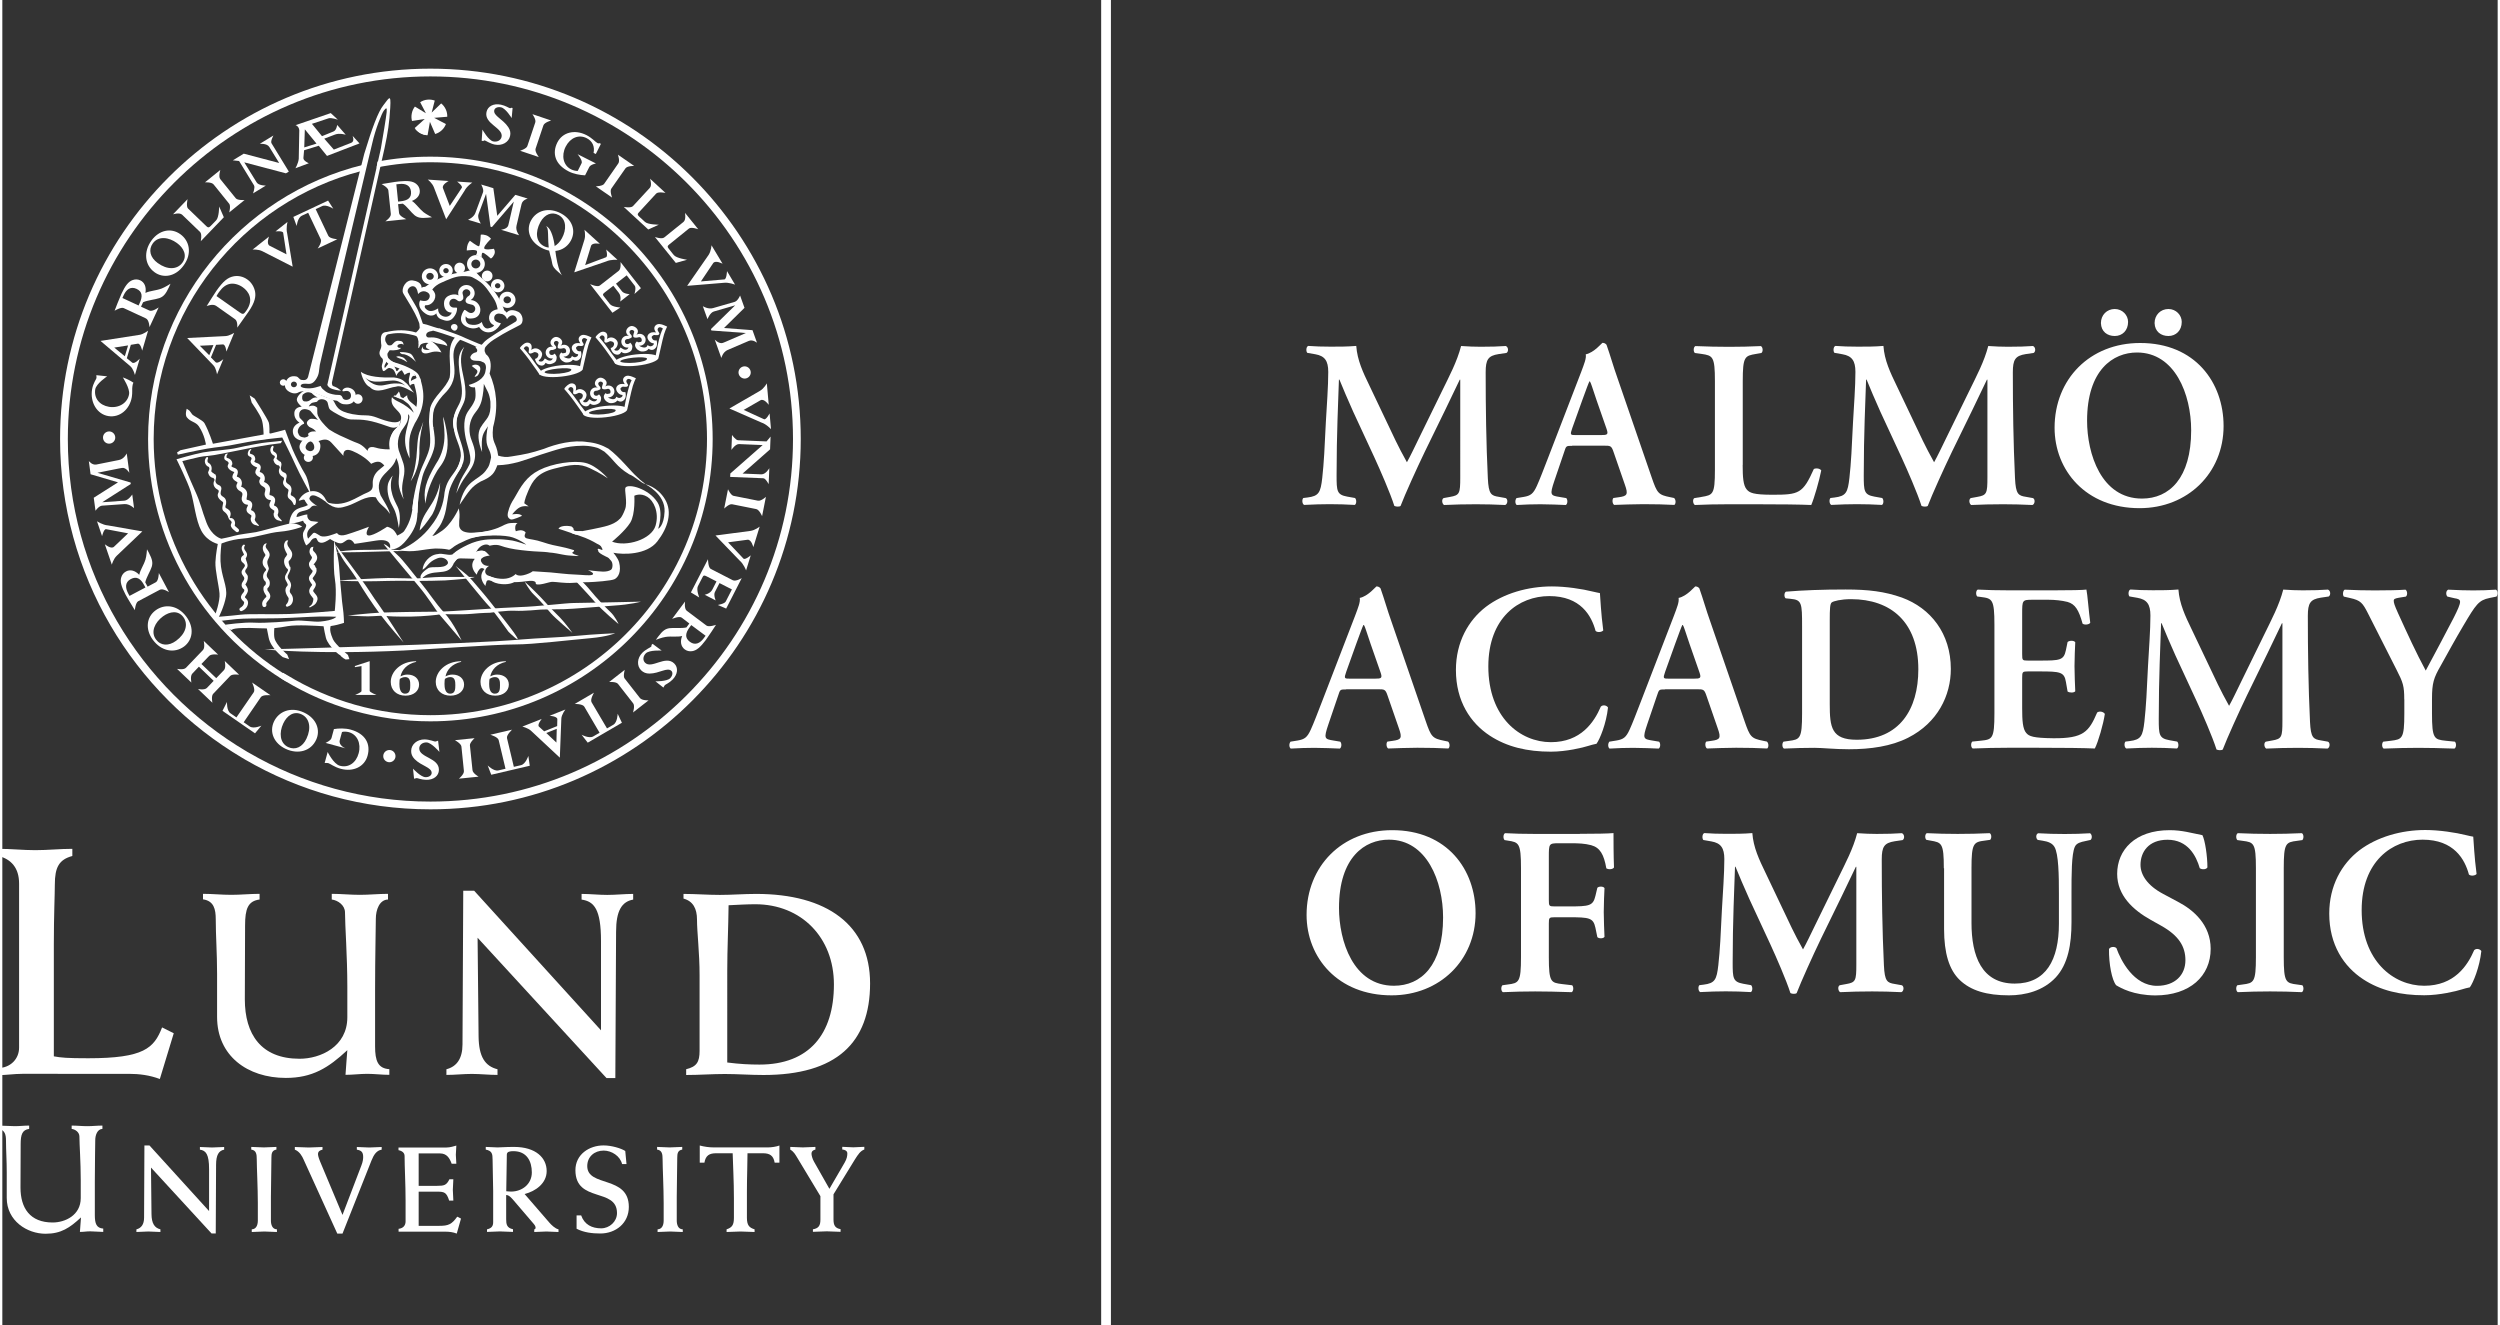 <?xml version="1.0" encoding="utf-8"?>
<!-- Generator: Adobe Illustrator 24.1.2, SVG Export Plug-In . SVG Version: 6.00 Build 0)  -->
<svg width="300" height="100%" version="1.0" id="Lager_1" xmlns="http://www.w3.org/2000/svg" xmlns:xlink="http://www.w3.org/1999/xlink" x="0px" y="0px"
	 viewBox="0 0 299.44 159" style="enable-background:new 0 0 299.44 159;" xml:space="preserve">
<rect x="0" y="0" width="299.44" height="159" fill="#333333" stroke="none"/>
<style type="text/css">
	.st0{fill:#FFFFFF;}
</style>
<g>
	<path class="st0" d="M-0.56,128.17c1.52,0,2.57-1.09,2.57-2.45v-19.69c0-1.91-0.97-2.92-2.45-3.31v-0.86c1.48,0,2.92,0.16,4.4,0.16
		s2.96-0.16,4.44-0.16v0.86c-1.6,0.43-2.1,1.36-2.1,3.42c0,1.17-0.12,3.66-0.12,7.16v13.46c0.86,0.16,1.6,0.23,4.12,0.23
		c6.69,0,7.9-1.21,8.87-3.7l1.4,0.7l-1.67,5.49c-1.25-0.47-2.49-0.62-3.74-0.62H2.39c-0.97,0-1.98,0.16-2.96,0.16V128.17z"/>
	<path class="st0" d="M24.09,107.26c1.12,0,2.24,0.12,3.39,0.12c1.12,0,2.27-0.12,3.39-0.12v0.68c-1.4,0.19-1.74,1.12-1.74,3.11
		c0,2.96-0.03,5.91-0.03,8.87c0,4.17,1.93,7.13,6.57,7.13c2.52,0,5.73-1.46,5.73-4.98v-3.67c0-3.67-0.28-7.35-0.28-8.9
		c0-0.87-0.84-1.46-1.59-1.56v-0.68c1.12,0,2.24,0.12,3.36,0.12c1.12,0,2.27-0.12,3.39-0.12v0.68c-1.03,0.03-1.46,1.25-1.46,2.3
		c0,1.18-0.09,4.42-0.09,8.53v6.79c0,1.74,0.34,2.65,1.71,2.74v0.68c-0.87,0-1.77-0.12-2.65-0.12c-0.87,0-1.74,0.12-2.61,0.12
		c0.06-1.06,0.16-2.02,0.22-2.96c-2.27,2.12-4.2,3.33-7.38,3.33c-4.61,0-8.25-2.65-8.25-7.32v-5.2c0-2.43-0.16-4.58-0.16-6.51
		c0-1.21-0.22-2.21-1.53-2.4V107.26z"/>
	<path class="st0" d="M53.29,128.31c1.21-0.31,1.93-1.25,1.93-2.99l0.09-18.43h1.31l15.22,16.75v-10.71c0-3.86-0.84-4.76-2.33-4.98
		v-0.68c1.03,0,2.05,0.12,3.08,0.12c1.03,0,2.09-0.12,3.11-0.12v0.68c-1.37,0.25-2.05,1.34-2.05,3.86l-0.09,17.56h-1.06
		l-15.47-16.84l0.12,11.86c0.03,2.43,0.78,3.55,2.27,3.92v0.68c-1.03,0-2.05-0.12-3.08-0.12c-1.03,0-2.02,0.12-3.05,0.12V128.31z"/>
	<path class="st0" d="M82.05,128.31c1.28-0.31,1.62-0.87,1.62-2.21v-9.06c0-2.74-0.31-5.17-0.31-6.69c0-1.31-0.47-2.21-1.62-2.52
		v-0.56c1.46,0,2.89,0.12,4.36,0.12c1.43,0,2.89-0.12,4.36-0.12c8.5,0,13.67,3.74,13.67,10.74c0,7.13-4.05,10.99-12.79,10.99
		c-1.56,0-3.11-0.12-4.64-0.12c-1.56,0-3.08,0.12-4.64,0.12V128.31z M87,127.5c1.46,0.19,2.68,0.25,3.86,0.25
		c5.95,0,8.93-3.64,8.93-9.62c0-5.63-3.92-9.62-9.43-9.62c-1,0-1.96,0.06-3.21,0.12c-0.03,2.74-0.16,5.23-0.16,7.84V127.5z"/>
	<path class="st0" d="M16.1,147.52c0.57-0.15,0.91-0.59,0.91-1.4l0.04-8.66h0.61l7.15,7.87v-5.03c0-1.81-0.39-2.24-1.1-2.34v-0.32
		c0.48,0,0.97,0.06,1.45,0.06c0.48,0,0.98-0.06,1.46-0.06v0.32c-0.64,0.12-0.97,0.63-0.97,1.81l-0.04,8.25h-0.5l-7.27-7.91
		l0.06,5.57c0.01,1.14,0.37,1.67,1.07,1.84v0.32c-0.48,0-0.97-0.06-1.45-0.06c-0.48,0-0.95,0.06-1.43,0.06V147.52z"/>
	<path class="st0" d="M32.89,137.95c-0.54,0.09-0.6,0.47-0.6,0.98c0,1.42-0.06,3.15-0.06,4.7v2.84c0,0.48,0.16,1.04,0.72,1.05v0.32
		c-0.5,0-1.01-0.06-1.51-0.06c-0.51,0-1.01,0.06-1.51,0.06v-0.32c0.47-0.01,0.73-0.42,0.73-1.05v-2.11c0-1.76-0.13-4.33-0.13-5.25
		c0-0.6-0.06-1.08-0.66-1.16v-0.32c0.5,0,0.99,0.06,1.51,0.06c0.5,0,1.01-0.06,1.51-0.06V137.95z"/>
	<path class="st0" d="M40.19,148.02l-4.04-8.88c-0.16-0.37-0.48-0.97-1.05-1.18v-0.32c0.56,0,1.11,0.06,1.67,0.06
		c0.54,0,1.1-0.06,1.65-0.06v0.32c-0.28,0.06-0.54,0.19-0.54,0.53c0,0.13,0.04,0.38,0.26,0.91l2.68,6.39l2.28-5.97
		c0.16-0.41,0.2-0.75,0.2-0.97c0-0.57-0.19-0.8-0.76-0.89v-0.32c0.5,0,0.99,0.06,1.49,0.06c0.5,0,0.99-0.06,1.49-0.06v0.32
		c-0.6,0.09-0.94,0.59-1.23,1.32l-3.47,8.75H40.19z"/>
	<path class="st0" d="M47.54,147.46c0.57-0.06,0.85-0.41,0.85-0.89v-2.47c0-1.99-0.12-4.08-0.12-5.38c0-0.37-0.28-0.61-0.73-0.7
		v-0.32h5.78c0.39,0,0.89-0.15,1.16-0.23c0,0.38-0.06,0.73-0.06,1.1c0,0.37,0.06,0.72,0.06,1.08h-0.56c-0.25-0.7-0.6-1.24-1.4-1.24
		h-2.56v3.89h2.21c0.85,0,1.13-0.07,1.48-0.79h0.47c0,0.42-0.06,0.85-0.06,1.27c0,0.44,0.06,0.86,0.06,1.29h-0.5
		c-0.32-1.01-0.6-1.07-1.45-1.07h-2.21v4.1h2.49c1.08,0,1.48-0.18,2.14-1.1l0.45,0.23l-0.51,1.8c-0.45-0.18-0.91-0.23-1.38-0.23
		h-5.6V147.46z"/>
	<path class="st0" d="M58.17,147.52c0.5-0.12,0.73-0.35,0.73-0.85v-3.76c0-1.26-0.07-2.52-0.07-3.76c0-0.69-0.07-1.05-0.82-1.2
		v-0.32c0.47,0,0.95,0.06,1.42,0.06c0.44,0,0.88-0.06,1.97-0.06c2.63,0,3.92,1.32,3.92,2.9c0,1.48-1.35,2.43-2.65,2.75l2.96,3.42
		c0.22,0.26,0.72,0.75,1.11,0.82v0.32c-0.48,0-0.98-0.06-1.46-0.06s-0.97,0.06-1.45,0.06v-0.32c0.1-0.01,0.15-0.07,0.16-0.18
		c0-0.13-0.04-0.26-0.22-0.47l-2.43-2.84c-0.22-0.25-0.53-0.63-0.88-0.63v2.9c0,0.61,0.07,1.05,0.82,1.21v0.32
		c-0.53,0-1.04-0.06-1.57-0.06c-0.53,0-1.02,0.06-1.55,0.06V147.52z M60.47,142.95c0.22,0.01,0.39,0.04,0.57,0.04
		c1.35,0,2.5-0.91,2.5-2.3c0-1.35-0.61-2.55-2.21-2.55c-0.38,0-0.79,0.04-0.79,0.41L60.47,142.95z"/>
	<path class="st0" d="M68.9,145.85h0.56c0.39,1.11,1.3,1.55,2.4,1.55c0.99,0,1.9-0.8,1.9-1.83c0-3.09-4.99-1.19-4.99-5.15
		c0-1.89,1.65-2.97,3.38-2.97c0.95,0,2.12,0.35,2.6,0.67l0.15,1.57h-0.53c-0.23-0.97-1.26-1.62-2.21-1.62
		c-1.1,0-1.97,0.73-1.97,1.86c0,2.57,4.99,1.08,4.99,4.9c0,1.95-1.57,3.19-3.42,3.19c-0.98,0-1.98-0.12-2.85-0.57V145.85z"/>
	<path class="st0" d="M81.59,137.95c-0.54,0.09-0.6,0.47-0.6,0.98c0,1.42-0.06,3.15-0.06,4.7v2.84c0,0.48,0.16,1.04,0.72,1.05v0.32
		c-0.5,0-1.01-0.06-1.51-0.06c-0.51,0-1.01,0.06-1.51,0.06v-0.32c0.47-0.01,0.73-0.42,0.73-1.05v-2.11c0-1.76-0.13-4.33-0.13-5.25
		c0-0.6-0.06-1.08-0.66-1.16v-0.32c0.5,0,0.99,0.06,1.51,0.06c0.5,0,1.01-0.06,1.51-0.06V137.95z"/>
	<path class="st0" d="M93.24,139.52h-0.56c-0.15-0.86-0.59-1.13-1.42-1.13h-1.84c0,1.26-0.07,2.87-0.07,4.62v3.12
		c0,0.91,0.28,1.19,0.92,1.39v0.32c-0.57,0-1.13-0.06-1.68-0.06c-0.56,0-1.11,0.06-1.68,0.06v-0.32c0.67-0.22,0.88-0.54,0.88-1.39
		v-2.3c0-2.11-0.12-4.18-0.15-5.44h-1.97c-0.83,0-1.27,0.26-1.42,1.13h-0.56v-2.06c0.56,0.15,1.13,0.23,1.7,0.23h6.47
		c0.41,0,1.05-0.09,1.39-0.23V139.52z"/>
	<path class="st0" d="M97.26,147.52c0.7-0.12,0.91-0.45,0.91-1.17v-2.81l-2.74-4.55c-0.28-0.45-0.42-0.76-0.88-1.04v-0.32
		c0.5,0,1.01,0.06,1.51,0.06c0.5,0,1.01-0.06,1.51-0.06v0.32c-0.28,0.06-0.47,0.2-0.47,0.51c0,0.15,0.09,0.57,0.29,0.92l1.86,3.28
		l1.83-3.15c0.28-0.48,0.32-0.83,0.32-1.1c0-0.32-0.32-0.45-0.61-0.47v-0.32c0.44,0,0.88,0.06,1.33,0.06c0.44,0,0.88-0.06,1.32-0.06
		v0.32c-0.48,0.18-0.75,0.59-1.14,1.21l-2.56,4.17v3.01c0,0.72,0.2,1.05,0.85,1.17v0.32c-0.56,0-1.11-0.06-1.65-0.06
		c-0.56,0-1.11,0.06-1.67,0.06V147.52z"/>
	<g>
		<path class="st0" d="M44.08,79.34v3.56c0,0.18,0.81,0.49,0.81,0.49h-2.55c0,0,0.76-0.31,0.76-0.46v-3l-0.79,0.13l-0.01-0.14
			L44.08,79.34z"/>
		<path class="st0" d="M60.44,79.42c-1.14,0.25-1.73,0.98-1.89,1.75c0.29-0.15,0.54-0.22,0.84-0.22c0.83,0,1.39,0.49,1.39,1.2
			c0,0.78-0.67,1.33-1.63,1.33c-1.05,0-1.77-0.66-1.77-1.65c0-1.23,1.21-2.48,3.03-2.48L60.44,79.42z M59.12,81.25
			c-0.29,0-0.5,0.12-0.65,0.21c-0.02,0.08-0.05,0.28-0.05,0.6c0,0.44,0.06,1.18,0.68,1.18c0.61,0,0.62-0.57,0.62-1.02
			C59.73,81.81,59.7,81.25,59.12,81.25z"/>
		<path class="st0" d="M55.07,79.42c-1.14,0.25-1.73,0.98-1.89,1.75c0.29-0.15,0.54-0.22,0.84-0.22c0.83,0,1.39,0.49,1.39,1.2
			c0,0.78-0.67,1.33-1.63,1.33c-1.05,0-1.77-0.66-1.77-1.65c0-1.23,1.21-2.48,3.03-2.48L55.07,79.42z M53.76,81.25
			c-0.29,0-0.5,0.12-0.65,0.21c-0.02,0.08-0.05,0.28-0.05,0.6c0,0.44,0.06,1.18,0.68,1.18c0.61,0,0.62-0.57,0.62-1.02
			C54.36,81.81,54.34,81.25,53.76,81.25z"/>
		<path class="st0" d="M49.67,79.42c-1.14,0.25-1.73,0.98-1.89,1.75c0.29-0.15,0.54-0.22,0.84-0.22c0.83,0,1.39,0.49,1.39,1.2
			c0,0.78-0.67,1.33-1.63,1.33c-1.05,0-1.77-0.66-1.77-1.65c0-1.23,1.21-2.48,3.03-2.48L49.67,79.42z M48.35,81.25
			c-0.29,0-0.5,0.12-0.65,0.21c-0.02,0.08-0.05,0.28-0.05,0.6c0,0.44,0.06,1.18,0.68,1.18c0.61,0,0.62-0.57,0.62-1.02
			C48.96,81.81,48.93,81.25,48.35,81.25z"/>
		<path class="st0" d="M14.46,45.29c0.38,0.12,0.92,0.39,1.27,0.63c-0.06,0.11-0.1,0.26-0.12,0.43c-0.06,0.35,0.02,0.74-0.07,1.29
			c-0.25,1.51-1.48,2.51-2.82,2.29c-1.35-0.22-2.21-1.64-1.95-3.21c0.13-0.76,0.51-1.22,0.53-1.36c0.01-0.06-0.02-0.34-0.02-0.34
			l1.3,0.14c0,0-1.31,0.86-1.43,1.56c-0.17,1.05,0.5,1.91,1.66,2.1c1.18,0.19,2.23-0.47,2.4-1.52
			C15.33,46.62,14.46,45.29,14.46,45.29z"/>
		<path class="st0" d="M26.58,26.07l-2.77,2.88c0,0,0.18-0.86-0.08-1.11l-2.15-2.07c-0.32-0.31-1.1-0.05-1.1-0.05l1.75-1.82
			c0,0-0.2,0.87,0.05,1.12l2.21,2.13c0.2,0.19,0.3,0.18,0.51-0.03l0.66-0.68c0.35-0.36,0.36-1.66,0.36-1.66L26.58,26.07z"/>
		<path class="st0" d="M24.32,21.88l1.84-1.49c0,0-0.25,0.8-0.01,1.1l1.86,2.3c0.23,0.28,1.06,0.21,1.06,0.21l-1.84,1.49
			c0,0,0.2-0.78,0-1.03l-1.87-2.32C25.12,21.83,24.32,21.88,24.32,21.88z"/>
		<path class="st0" d="M30.52,21.89c0.24,0.39,1.1,0.38,1.1,0.38l-1.54,0.94c0,0,0.28-0.71,0.12-0.97l-1.79-2.92
			c-0.2-0.01-0.75-0.08-0.75-0.08l1.31-0.8l4.25,1.12l-1.18-1.92c-0.28-0.46-1.15-0.38-1.15-0.38l1.64-1c0,0-0.38,0.69-0.23,0.93
			l2.08,3.4l-0.35,0.21l-5-1.32L30.52,21.89z"/>
		<path class="st0" d="M57.61,15.55c0,0,0.72,1.3,1.3,1.42c0.48,0.1,0.91-0.13,1-0.54c0.23-1.09-2.12-1.55-1.81-2.99
			c0.15-0.7,0.86-1.06,1.73-0.88c0.56,0.12,0.96,0.4,1.07,0.42c0.05,0.01,0.1,0.01,0.18-0.05l0.15,0.03l-0.11,1.21
			c0,0-0.71-1.17-1.27-1.29c-0.41-0.09-0.76,0.07-0.82,0.35c-0.14,0.67,1.04,1.05,1.69,2.04c0.24,0.36,0.29,0.7,0.21,1.05
			c-0.16,0.76-0.97,1.21-1.84,1.03c-0.58-0.12-1.07-0.47-1.2-0.5c-0.07-0.01-0.12,0.01-0.18,0.08l-0.19-0.04L57.61,15.55z"/>
		<path class="st0" d="M63.61,13.7l2.25,0.76c0,0-0.8,0.22-0.93,0.58l-0.94,2.8c-0.12,0.35,0.39,1.01,0.39,1.01l-2.25-0.76
			c0,0,0.77-0.24,0.87-0.56l0.95-2.83C64.08,14.34,63.61,13.7,63.61,13.7z"/>
		<path class="st0" d="M70.43,20.05l-0.5,0.99c-0.59-0.02-1.38-0.17-1.95-0.46c-1.68-0.85-2.02-2.2-1.38-3.48
			c0.61-1.22,2.07-1.61,3.49-0.89c0.69,0.35,1.1,0.85,1.33,0.96c0.1,0.05,0.17,0.05,0.24,0.01l0.17,0.08l-0.61,1.22l-0.27-0.13
			c0.16-0.77-0.14-1.42-0.83-1.77c-0.94-0.48-1.97-0.06-2.52,1.02c-0.55,1.09-0.28,2.25,0.65,2.72c0.25,0.13,0.57,0.2,0.8,0.19
			l0.46-0.92c0.17-0.33-0.48-1.09-0.48-1.09l2.21,1.12C71.24,19.61,70.58,19.74,70.43,20.05z"/>
		<path class="st0" d="M73.87,18.56l1.95,1.35c0,0-0.83-0.02-1.05,0.3l-1.69,2.42c-0.21,0.3,0.09,1.08,0.09,1.08l-1.95-1.35
			c0,0,0.8-0.02,0.99-0.29l1.7-2.45C74.14,19.31,73.87,18.56,73.87,18.56z"/>
		<path class="st0" d="M80.82,31.55l-2.51-3.11c0,0,0.83,0.29,1.11,0.06l2.32-1.87c0.34-0.28,0.18-1.09,0.18-1.09l1.59,1.97
			c0,0-0.84-0.31-1.11-0.09l-2.39,1.93c-0.21,0.17-0.22,0.28-0.03,0.51l0.59,0.74c0.31,0.39,1.6,0.57,1.6,0.57L80.82,31.55z"/>
		<path class="st0" d="M77.51,27.54l-2.94-2.71c0,0,0.86,0.17,1.11-0.1l2.02-2.19c0.3-0.32,0.02-1.1,0.02-1.1l1.86,1.71
			c0,0-0.88-0.18-1.12,0.08l-2.08,2.26c-0.19,0.2-0.17,0.31,0.04,0.5l0.7,0.64c0.37,0.34,1.66,0.33,1.66,0.33L77.51,27.54z"/>
		<path class="st0" d="M84.74,30.61c0.33-0.49,0.36-1.18,0.36-1.18l1.33,2.22c0,0-0.86-0.47-1.13-0.07l-1.47,2.19l2.82-0.24
			c0.27-0.04,0.31-1,0.31-1l0.97,1.63c0,0-0.76-0.31-1.39-0.22l-4.36,0.36L84.74,30.61z"/>
		<path class="st0" d="M87.93,36.65l0-0.01l-2.55,0.74c-0.47,0.14-0.76,0.92-0.76,0.92l-0.56-1.56c0,0,0.64,0.41,1.23,0.23l2.6-0.75
			c0.37-0.11,0.64-0.76,0.64-0.76l0.53,1.48l-2.46,2.42l3.42,0.26l0.54,1.51c0,0-0.5-0.43-0.99-0.22L87.03,42
			c-0.58,0.25-0.75,0.96-0.75,0.96l-0.79-2.21c0,0,0.51,0.56,0.97,0.4c0.11-0.04,0.22-0.09,0.32-0.13l2.43-1.05l-0.01-0.01
			l-4.11-0.3l-0.06-0.17L87.93,36.65z"/>
		<path class="st0" d="M88.41,53.29c-0.45-0.02-0.92,0.7-0.92,0.7l0.07-1.8c0,0,0.43,0.63,0.73,0.64l3.42,0.14
			c0.12-0.16,0.48-0.58,0.48-0.58l-0.06,1.53l-3.3,2.91l2.25,0.09c0.54,0.02,0.96-0.74,0.96-0.74l-0.08,1.92c0,0-0.36-0.7-0.64-0.71
			l-3.98-0.16l0.02-0.41l3.88-3.41L88.41,53.29z"/>
		<path class="st0" d="M91.63,59.62l-0.46,2.32c0,0-0.32-0.77-0.7-0.85l-2.9-0.58c-0.36-0.07-0.95,0.52-0.95,0.52l0.46-2.32
			c0,0,0.34,0.73,0.66,0.79l2.92,0.58C91.05,60.17,91.63,59.62,91.63,59.62z"/>
		<path class="st0" d="M86.81,72.18l0.74-1.45l-1.49-0.76l-0.55,1.07c-0.19,0.37,0.09,1.01,0.09,1.01l-1.32-0.68
			c0,0,0.66-0.11,0.92-0.62l0.5-0.98l-1.19-0.61c-0.29-0.15-0.37-0.12-0.47,0.07l-0.57,1.11c-0.22,0.43,0.16,1.36,0.16,1.36l-1-0.61
			l2.05-3.99c0,0,0.01,1,0.33,1.17l2.65,1.36c0.36,0.18,1.07-0.26,1.07-0.26l-1.87,3.66l-1-0.43
			C85.85,72.58,86.65,72.48,86.81,72.18z"/>
		<path class="st0" d="M79.12,78.07c0,0-1.48-0.09-1.9,0.33c-0.35,0.35-0.39,0.83-0.09,1.13c0.79,0.78,2.45-0.95,3.5,0.09
			c0.51,0.5,0.42,1.3-0.2,1.93c-0.4,0.41-0.86,0.59-0.93,0.67c-0.04,0.04-0.17,0.29-0.17,0.29l-0.96-0.75c0,0,1.37,0.03,1.77-0.37
			c0.29-0.3,0.35-0.68,0.15-0.88c-0.49-0.48-1.45,0.31-2.63,0.32c-0.43,0-0.74-0.14-1-0.39c-0.55-0.54-0.49-1.47,0.13-2.1
			c0.42-0.42,0.97-0.64,1.07-0.74c0.05-0.05,0.06-0.11,0.03-0.2l0.14-0.14L79.12,78.07z"/>
		<path class="st0" d="M77.55,84.04l-1.87,1.46c0,0,0.26-0.79,0.02-1.1l-1.82-2.33c-0.23-0.29-1.06-0.23-1.06-0.23l1.87-1.46
			c0,0-0.22,0.78-0.02,1.03l1.84,2.35C76.76,84.08,77.55,84.04,77.55,84.04z"/>
		<path class="st0" d="M57.15,93.2l-2.36,0.24c0,0,0.64-0.53,0.6-0.92l-0.3-2.94c-0.04-0.36-0.78-0.76-0.78-0.76l2.36-0.24
			c0,0-0.6,0.54-0.56,0.87l0.31,2.97C56.46,92.81,57.15,93.2,57.15,93.2z"/>
		<path class="st0" d="M52.45,90.23c0,0-0.96-1.13-1.55-1.14c-0.49-0.01-0.87,0.3-0.87,0.72c-0.01,1.11,2.38,1.11,2.36,2.58
			c-0.01,0.72-0.64,1.21-1.53,1.19c-0.57-0.01-1.02-0.21-1.13-0.21c-0.05,0-0.32,0.08-0.32,0.08l-0.13-1.21c0,0,0.93,1.01,1.5,1.02
			c0.42,0.01,0.73-0.21,0.74-0.5c0.01-0.69-1.23-0.83-2.05-1.67c-0.3-0.31-0.42-0.63-0.41-0.99c0.01-0.78,0.72-1.38,1.61-1.37
			c0.6,0.01,1.14,0.25,1.27,0.26c0.07,0,0.35-0.11,0.35-0.11L52.45,90.23z"/>
		<path class="st0" d="M39.5,88.56l0.29-1.07c0.58-0.1,1.38-0.11,2,0.06c1.82,0.5,2.42,1.75,2.04,3.13
			c-0.36,1.32-1.71,1.99-3.24,1.57c-0.74-0.2-1.25-0.61-1.49-0.68c-0.11-0.03-0.42-0.01-0.42-0.01l0.36-1.32
			c0,0,0.71,1.45,1.46,1.65c1.02,0.28,1.95-0.33,2.26-1.5c0.32-1.18-0.18-2.26-1.18-2.53c-0.27-0.07-0.59-0.09-0.82-0.02l-0.27,0.99
			c-0.16,0.65,0.69,0.97,0.69,0.97l-2.39-0.65C38.79,89.14,39.41,88.89,39.5,88.56z"/>
		<path class="st0" d="M24.81,78.72l-0.92,0.96l1.78,1.7l0.93-0.97c0.27-0.29,0.09-1.09,0.09-1.09l1.73,1.65
			c0,0-0.81-0.13-1.07,0.14l-2.05,2.15c-0.26,0.27-0.09,1.07-0.09,1.07l-1.73-1.65c0,0,0.78,0.17,1.07-0.13l0.81-0.85L23.59,80
			l-0.79,0.83c-0.29,0.3-0.11,1.08-0.11,1.08l-1.73-1.65c0,0,0.8,0.17,1.08-0.13L24.08,78c0.27-0.28,0.09-1.09,0.09-1.09l1.73,1.65
			C25.89,78.55,25.09,78.43,24.81,78.72z"/>
		<path class="st0" d="M12,60.26l0,0.01l2.65-0.19c0.49-0.04,0.94-0.74,0.94-0.74l0.22,1.64c0,0-0.54-0.53-1.15-0.49l-2.7,0.19
			c-0.38,0.03-0.78,0.61-0.78,0.61l-0.21-1.56l2.91-1.85l-3.29-0.97l-0.21-1.59c0,0,0.39,0.53,0.92,0.42l2.7-0.54
			c0.62-0.12,0.93-0.79,0.93-0.79l0.31,2.33c0,0-0.38-0.66-0.86-0.59c-0.12,0.02-0.24,0.04-0.35,0.06l-2.6,0.52l0,0.01l3.96,1.16
			l0.02,0.18L12,60.26z"/>
		<path class="st0" d="M90.9,46.91c0.51-0.29,0.84-0.91,0.84-0.91l0.23,2.58c0,0-0.57-0.8-0.99-0.55l-2.02,1.16l2.45,1.12
			c0.26,0.08,0.66-0.7,0.66-0.7l0.17,1.89c0,0-0.55-0.61-1.16-0.8l-3.83-1.68L90.9,46.91z"/>
		<path class="st0" d="M89.76,63.71c0.59-0.08,1.12-0.52,1.12-0.52l-0.76,2.47c0,0-0.23-0.96-0.71-0.89l-2.32,0.31l1.85,1.96
			c0.21,0.17,0.87-0.4,0.87-0.4l-0.56,1.81c0,0-0.28-0.77-0.77-1.18l-2.9-3.01L89.76,63.71z"/>
		<path class="st0" d="M13.74,66.68c-0.43,0.41-0.6,1.08-0.6,1.08l-0.84-2.45c0,0,0.75,0.64,1.1,0.3L15.09,64l-2.65-0.5
			c-0.27-0.02-0.47,0.84-0.47,0.84l-0.61-1.79c0,0,0.68,0.46,1.32,0.5l4.12,0.72L13.74,66.68z"/>
		<path class="st0" d="M30.17,83.07c0.22-0.32-0.2-1.17-0.2-1.17l2.21,1.53c0,0-0.94-0.1-1.16,0.23l-2.06,3.01l0.72,0.5
			c0.47,0.33,1.41-0.09,1.41-0.09l-0.77,0.92l-3.9-2.7l0.54-1.07c0,0-0.06,1.03,0.41,1.36l0.72,0.5L30.17,83.07z"/>
		<path class="st0" d="M59.56,88.81c-0.09-0.38-1-0.64-1-0.64l2.61-0.61c0,0-0.7,0.63-0.61,1.02l0.82,3.44l0.86-0.2
			c0.56-0.13,0.88-1.11,0.88-1.11l0.17,1.18l-4.62,1.08l-0.43-1.12c0,0,0.72,0.73,1.28,0.6l0.86-0.2L59.56,88.81z"/>
		<path class="st0" d="M69.83,84.79c-0.2-0.33-1.14-0.32-1.14-0.32L71,83.12c0,0-0.49,0.81-0.29,1.15l1.85,3.14l0.76-0.44
			c0.5-0.29,0.52-1.32,0.52-1.32l0.51,1.08l-4.1,2.39l-0.74-0.95c0,0,0.91,0.49,1.4,0.2l0.76-0.44L69.83,84.79z"/>
		<path class="st0" d="M88.34,44.69c0-0.4,0.33-0.73,0.74-0.73c0.4,0,0.73,0.33,0.73,0.74c0,0.4-0.33,0.73-0.74,0.73
			C88.67,45.42,88.34,45.09,88.34,44.69z"/>
		<path class="st0" d="M45.71,90.73c0-0.4,0.33-0.73,0.74-0.73c0.4,0,0.73,0.33,0.73,0.74c0,0.4-0.33,0.73-0.74,0.73
			C46.03,91.46,45.7,91.13,45.71,90.73z"/>
		<path class="st0" d="M12.08,52.5c0-0.4,0.33-0.73,0.74-0.73c0.4,0,0.73,0.33,0.73,0.74c0,0.4-0.33,0.73-0.74,0.73
			C12.4,53.24,12.08,52.91,12.08,52.5z"/>
		<path class="st0" d="M18.64,31.56c-0.91-0.66-1.14-1.59-0.58-2.36c0.67-0.92,1.92-0.74,2.89-0.04c0.83,0.6,1.27,1.52,0.66,2.36
			C20.99,32.38,19.79,32.4,18.64,31.56z M18.27,32.67c1.01,0.74,2.49,0.57,3.49-0.82c1.05-1.44,0.69-2.96-0.39-3.74
			c-1.13-0.82-2.57-0.5-3.48,0.76C16.92,30.22,17.08,31.81,18.27,32.67z"/>
		<path class="st0" d="M37.7,17.23l-1.47,0.46l0.07-2.17L37.7,17.23z M38.63,16.64l1.31-0.5c0.54-0.2,1.27,0.03,1.27,0.03
			l-1.03-1.18c0,0-0.07,0.65-0.45,0.79l-1.37,0.56l-1.21-1.48l1.99-0.66c0.32-0.12,1.13,0.17,1.13,0.17l-0.86-0.8l-4.22,1.45
			c0,0,0.53,0.14,0.44,0.87l-0.06,3.17c-0.06,0.56-0.4,1.13-0.4,1.13l1.61-0.6c0,0-0.7-0.29-0.65-0.65l0.08-0.91l1.76-0.54
			l0.99,1.22l3.9-1.5l-0.83-0.91c0,0,0.29,0.67-0.17,0.84l-2.08,0.81L38.63,16.64z"/>
		<path class="st0" d="M17.66,37.27c0.34,0.16,1.1-0.38,1.1-0.38l-1.1,2.37c0,0-0.04-0.87-0.43-1.05l-2.67-1.24
			c-0.32-0.15-1.09,0.32-1.09,0.32c0.14-0.35,0.24-0.61,0.35-0.9c0.15-0.39,0.36-0.89,0.47-1.13c0.46-0.99,0.84-1.47,1.34-1.65
			c0.33-0.12,0.63-0.1,0.92,0.03c0.51,0.24,0.75,0.8,0.62,1.51c0.58-0.27,1.22-0.26,1.93-0.52c0.41-0.15,1.08-0.58,1.08-0.58
			c-0.06,0.15-0.09,0.22-0.19,0.42c-0.39,0.84-0.67,1.13-1.14,1.3c-0.49,0.18-1.39,0.24-1.96,0.5l-0.25,0.53L17.66,37.27z
			 M16.35,36.66l0.12-0.26c0.38-0.82,0.35-1.41-0.37-1.74c-0.72-0.33-1.23,0.09-1.53,0.75l-0.16,0.35L16.35,36.66z"/>
		<path class="st0" d="M14.94,42.99l0.64,0.52c0.28,0.23,0.91-0.47,0.91-0.47L15.91,45c0,0-0.19-0.76-0.57-1.07l-3.56-3.02l0,0
			l4.69-0.73c0.47-0.07,1.02-0.5,1.02-0.5l-0.71,2.4c0,0-0.18-0.89-0.53-0.84l-0.83,0.14L14.94,42.99z M13.43,41.71l1.27,1.04
			l0.39-1.3L13.43,41.71z"/>
		<path class="st0" d="M18.42,69.87c0.34-0.18,0.36-1.11,0.36-1.11l1.22,2.3c0,0-0.72-0.49-1.1-0.29l-2.6,1.38
			c-0.32,0.17-0.4,1.07-0.4,1.07c-0.19-0.32-0.34-0.56-0.5-0.82c-0.22-0.35-0.49-0.82-0.62-1.06c-0.51-0.97-0.67-1.56-0.51-2.06
			c0.1-0.33,0.3-0.56,0.58-0.71c0.5-0.27,1.09-0.11,1.58,0.41c0.13-0.63,0.53-1.13,0.75-1.85c0.13-0.41,0.18-1.21,0.18-1.21
			c0.08,0.14,0.12,0.21,0.22,0.4c0.43,0.82,0.49,1.21,0.35,1.69c-0.15,0.5-0.64,1.25-0.78,1.87l0.28,0.52L18.42,69.87z M17.17,70.5
			l-0.14-0.26c-0.42-0.8-0.91-1.13-1.62-0.75c-0.7,0.37-0.66,1.04-0.33,1.68l0.18,0.34L17.17,70.5z"/>
		<path class="st0" d="M18.07,76.79c-0.93-1.25-0.8-2.72,0.32-3.55c1.07-0.79,2.63-0.67,3.69,0.76c1.02,1.38,0.73,2.83-0.27,3.58
			C20.62,78.45,19.06,78.13,18.07,76.79z M21.72,74.05c-0.62-0.83-1.62-0.69-2.45-0.08c-0.96,0.71-1.51,1.86-0.83,2.77
			c0.56,0.76,1.52,0.82,2.42,0.15C22,76.05,22.35,74.9,21.72,74.05z"/>
		<path class="st0" d="M34.01,89.87c-1.41-0.66-2-2.01-1.42-3.27c0.56-1.2,1.98-1.85,3.6-1.1c1.55,0.72,2,2.14,1.47,3.27
			C37.05,90.11,35.52,90.57,34.01,89.87z M35.9,85.72c-0.94-0.44-1.76,0.17-2.19,1.1c-0.51,1.09-0.43,2.35,0.59,2.83
			c0.86,0.4,1.73,0,2.2-1.02C37.11,87.34,36.86,86.16,35.9,85.72z"/>
		<path class="st0" d="M81.53,74.12c-0.3-0.23-1.16,0.15-1.16,0.15l1.56-2.09c0,0-0.14,0.86,0.21,1.12l2.36,1.77
			c0.29,0.21,1.14-0.09,1.14-0.09c-0.21,0.31-0.36,0.55-0.53,0.81c-0.23,0.35-0.53,0.79-0.69,1.01c-0.66,0.88-1.13,1.27-1.65,1.34
			c-0.34,0.05-0.64-0.03-0.89-0.22c-0.45-0.34-0.57-0.94-0.3-1.6c-0.62,0.15-1.25,0-1.99,0.11c-0.43,0.06-1.17,0.35-1.17,0.35
			c0.09-0.14,0.14-0.2,0.27-0.37c0.55-0.74,0.89-0.96,1.38-1.03c0.52-0.07,1.41,0.05,2.02-0.09l0.35-0.47L81.53,74.12z M82.67,75.01
			l-0.17,0.23c-0.54,0.72-0.63,1.3,0.01,1.78c0.63,0.47,1.22,0.16,1.65-0.42l0.23-0.31L82.67,75.01z"/>
		<path class="st0" d="M66.58,87.13l0.02-0.82c0.01-0.36-0.93-0.42-0.93-0.42l1.9-0.75c0,0-0.48,0.62-0.49,1.11l-0.18,4.67l0,0
			l-3.47-3.24c-0.35-0.32-1.03-0.49-1.03-0.49l2.33-0.92c0,0-0.59,0.7-0.33,0.93l0.62,0.56L66.58,87.13z M66.49,89.11l0.04-1.65
			l-1.26,0.5L66.49,89.11z"/>
		<path class="st0" d="M51.79,22.49c-0.2-0.54-0.74-0.94-0.74-0.94l2.51,0.17c0,0-0.86,0.43-0.68,0.87l0.81,2.12l1.45-2.18
			c0.12-0.24-0.57-0.74-0.57-0.74l1.83,0.12c0,0-0.67,0.43-0.94,0.99l-2.2,3.41L51.79,22.49z"/>
		<path class="st0" d="M31.21,30.15c-0.51-0.26-1.18-0.2-1.18-0.2L32,28.39c0,0-0.35,0.89,0.08,1.1l2.02,1.03l-0.4-2.59
			c-0.07-0.26-0.92-0.16-0.92-0.16l1.44-1.14c0,0-0.2,0.77-0.04,1.37l0.66,4L31.21,30.15z"/>
		<path class="st0" d="M69.85,28.77c0.17-0.55,0-1.2,0-1.2l1.86,1.69c0,0-0.94-0.2-1.07,0.26l-0.7,2.29l2.51-0.94
			c0.24-0.11,0.01-0.93,0.01-0.93l1.36,1.24c0,0-0.79-0.07-1.35,0.19l-3.84,1.31L69.85,28.77z"/>
		<path class="st0" d="M39.12,28.3c0.16,0.34,1.08,0.41,1.08,0.41l-2.36,1.11c0,0,0.54-0.74,0.38-1.09l-1.52-3.2l-0.77,0.36
			c-0.5,0.24-0.61,1.23-0.61,1.23l-0.4-1.09l4.17-1.96l0.63,0.98c0,0-0.83-0.55-1.34-0.32L37.6,25.1L39.12,28.3z"/>
		<path class="st0" d="M58.05,23.28l-0.01,0l-0.9,2.42c-0.17,0.45,0.28,1.13,0.28,1.13l-1.54-0.46c0,0,0.68-0.26,0.89-0.83
			l0.91-2.46c0.13-0.35-0.22-0.94-0.22-0.94l1.46,0.44l0.47,3.32l2.17-2.52l1.49,0.45c0,0-0.62,0.14-0.74,0.65l-0.61,2.61
			c-0.14,0.59,0.32,1.14,0.32,1.14l-2.18-0.66c0,0,0.73-0.07,0.87-0.52c0.03-0.11,0.06-0.22,0.08-0.33l0.58-2.51l-0.01,0l-2.61,3.04
			l-0.17-0.05L58.05,23.28z"/>
		<path class="st0" d="M75.89,34.29l-0.97-1.25l-1.28,1l0.72,0.92c0.24,0.31,0.92,0.34,0.92,0.34l-1.14,0.89
			c0,0,0.18-0.62-0.17-1.06l-0.65-0.84l-1.03,0.8c-0.25,0.19-0.26,0.28-0.13,0.44l0.74,0.95c0.29,0.37,1.26,0.42,1.26,0.42
			l-0.95,0.63l-2.68-3.44c0,0,0.88,0.4,1.16,0.18l2.28-1.78c0.31-0.24,0.21-1.05,0.21-1.05l2.45,3.14l-0.78,0.7
			C75.85,35.3,76.09,34.55,75.89,34.29z"/>
		<path class="st0" d="M47.61,25.58c0.04,0.37,0.87,0.72,0.87,0.72l-2.52,0.26c0,0,0.7-0.47,0.66-0.88l-0.3-2.84
			c-0.04-0.35-0.81-0.75-0.81-0.75c0.36-0.06,0.63-0.1,0.92-0.15c0.4-0.07,0.92-0.15,1.18-0.17c1.06-0.11,1.65-0.03,2.05,0.29
			c0.26,0.21,0.4,0.48,0.43,0.78c0.06,0.55-0.29,1.02-0.94,1.27c0.52,0.35,0.83,0.89,1.39,1.35c0.33,0.26,1.02,0.61,1.02,0.61
			c-0.16,0.02-0.23,0.03-0.45,0.05c-0.89,0.09-1.27,0-1.65-0.3c-0.4-0.32-0.89-1.04-1.4-1.38l-0.57,0.06L47.61,25.58z M47.49,24.19
			l0.28-0.03c0.87-0.09,1.35-0.41,1.27-1.18c-0.08-0.76-0.69-0.98-1.39-0.9l-0.37,0.04L47.49,24.19z"/>
		<path class="st0" d="M24.52,36.73c0.21-0.33,0.45-0.71,0.62-0.99c0.19-0.31,0.34-0.54,0.54-0.83c0.83-1.18,1.38-1.63,2.12-1.76
			c0.53-0.09,1.09,0.03,1.59,0.38c0.54,0.38,0.84,0.95,0.94,1.48c0.09,0.51,0.04,1.22-0.81,2.43l-1.33,1.88c0,0,0.08-0.77-0.26-1.01
			l-2.28-1.61C25.24,36.42,24.52,36.73,24.52,36.73z M28.47,37.48c0.4,0.28,0.49,0.26,0.81-0.2c0.94-1.33,0.27-2.32-0.43-2.81
			c-0.49-0.35-1.06-0.49-1.51-0.41c-0.49,0.09-0.91,0.39-1.34,0.99c-0.11,0.16-0.2,0.29-0.3,0.48L28.47,37.48z"/>
		<path class="st0" d="M25.03,42.89l0.56,0.57c0.25,0.25,0.93-0.37,0.93-0.37l-0.76,1.83c0,0-0.1-0.75-0.44-1.09l-3.14-3.27l0,0
			l4.6-0.23c0.46-0.02,1.04-0.39,1.04-0.39l-0.93,2.25c0,0-0.09-0.88-0.43-0.86l-0.81,0.05L25.03,42.89z M23.7,41.49l1.13,1.14
			l0.5-1.22L23.7,41.49z"/>
		<g>
			<path class="st0" d="M67.06,25.62c1.33,0.73,1.81,2.07,1.16,3.26c-0.62,1.13-2.04,1.67-3.56,0.84c-1.46-0.8-1.8-2.2-1.22-3.26
				C64.13,25.19,65.64,24.85,67.06,25.62z M64.96,29.52c0.88,0.48,1.71-0.05,2.19-0.93c0.56-1.02,0.57-2.25-0.39-2.78
				c-0.81-0.44-1.67-0.11-2.2,0.85C63.9,27.88,64.06,29.03,64.96,29.52z"/>
			<path class="st0" d="M67.19,33.05c-1.52-1.25-1.01-1.07-1.43-2.39c-0.42-1.32-0.13-3.19-0.43-3.4c-0.3-0.21,0.66-0.28,0.99,2.54
				C66.65,32.63,67.19,33.05,67.19,33.05z"/>
		</g>
		<path class="st0" d="M29.31,90.17C16.48,82.6,7.86,68.63,7.86,52.68c0-23.99,19.52-43.51,43.51-43.51
			c23.99,0,43.51,19.52,43.51,43.51c0,23.99-19.52,43.51-43.51,43.51c-7.94,0-15.39-2.14-21.8-5.87l-0.7-0.38l-0.5,0.72l0.71,0.46
			c6.56,3.82,14.17,6,22.29,6c24.51,0,44.44-19.94,44.44-44.44c0-24.51-19.94-44.44-44.44-44.44c-24.51,0-44.44,19.94-44.44,44.44
			c0,16.28,8.8,30.55,21.9,38.29l0.54,0.27l0.42-0.76L29.31,90.17z"/>
		<path class="st0" d="M33.94,80.94c-9.45-5.85-15.78-16.35-15.78-28.26c0-15.42,10.62-28.45,24.9-32.15l0.26-0.76
			c-14.81,3.62-25.83,17-25.83,32.91c0,12.17,6.45,22.85,16.1,28.83l0.52,0.28l0.31-0.54L33.94,80.94z"/>
		<path class="st0" d="M33.9,81.7c5.1,3.08,11.08,4.86,17.46,4.86c18.68,0,33.88-15.2,33.88-33.88c0-18.68-15.2-33.88-33.88-33.88
			c-2.17,0-4.28,0.2-6.34,0.59l-0.11,0.71c2.09-0.41,4.24-0.63,6.45-0.63c18.28,0,33.2,14.92,33.2,33.2
			c0,18.28-14.92,33.15-33.2,33.15c-6.27,0-12.15-1.75-17.16-4.79l-0.51-0.29l-0.51,0.45L33.9,81.7z"/>
		<g>
			<path class="st0" d="M51.02,16.23c-0.3-0.01-0.61-0.1-0.89-0.26c-0.27-0.15-0.48-0.36-0.65-0.6"/>
			<path class="st0" d="M51.52,13.51l1.14-1.1c0.24,0.19,0.43,0.44,0.56,0.73c0.13,0.28,0.18,0.58,0.17,0.87l-1.57,0.13l1.41,0.75
				c-0.11,0.28-0.28,0.55-0.52,0.76c-0.23,0.21-0.49,0.35-0.77,0.43l-0.63-1.46l-0.28,1.6c-0.3-0.01-0.61-0.1-0.89-0.26
				c-0.27-0.15-0.48-0.36-0.65-0.6l1.2-1.08l-1.53,0.24c-0.08-0.29-0.09-0.61-0.02-0.93c0.06-0.3,0.19-0.57,0.37-0.8l1.32,0.8
				l-0.69-1.32c0.25-0.17,0.55-0.28,0.87-0.31c0.31-0.03,0.6,0.01,0.88,0.11L51.52,13.51z"/>
		</g>
		<g>
			<g>
				<path class="st0" d="M64.69,45.08 M67.68,43.5c-0.29-0.01-0.69-0.26-0.8-0.62c-0.11-0.36,0.21-0.59,0.21-0.59
					c0.01,0.01,0.02,0.03,0.04,0.04c0.02,0.03,0.04,0.05,0.04,0.05l0-0.01c0.07,0.05,0.16,0.01,0.25,0
					c0.21-0.01,0.24-0.09,0.24-0.28c-0.01-0.19-0.17-0.36-0.37-0.3c-0.18,0.05-0.45,0.09-0.6-0.01c-0.06-0.04-0.07-0.21-0.02-0.35
					c0.01-0.08,0.09-0.26,0.09-0.3c-0.01-0.13-0.16-0.22-0.3-0.22c-0.14,0.01-0.27,0.12-0.27,0.25c0.01,0.18,0.12,0.26,0.2,0.35
					c0.12,0.14,0.08,0.25,0.04,0.32c-0.03,0.05-0.38,0.17-0.38,0.17L66.05,42c-0.03,0-0.05-0.01-0.08-0.01
					c-0.21,0.01-0.35,0.11-0.34,0.3c0.01,0.19,0.12,0.32,0.32,0.31c0.13-0.01,0.25-0.07,0.31-0.17c0,0,0.3,0.23,0.26,0.53
					c-0.04,0.29-0.06,0.53-0.61,0.7c-0.45,0.14-0.72-0.13-0.72-0.13s-0.13,0.39-0.54,0.34c-0.62-0.07-0.73-0.81-0.73-0.81
					s0.26,0.01,0.38-0.32c0.11-0.28-0.08-0.45-0.38-0.49c-0.18-0.02-0.42,0.26-0.67,0.15c-0.25-0.11,0.13-0.61-0.2-0.8
					c-0.31-0.17-0.48,0.22-0.48,0.22s0.47,0.49,1.08,1.37c0.49,0.71,1.18,1.55,1.18,1.55l-0.35,0.23c0,0-0.48-0.74-1.23-1.76
					c-0.64-0.87-1.14-1.41-1.14-1.41s-0.02-0.07,0.16-0.26c0.23-0.23,0.57-0.56,0.99-0.37c0.42,0.19,0.21,0.84,0.21,0.84
					s0.22-0.25,0.6-0.2c0.4,0.05,0.76,0.43,0.7,0.78c-0.09,0.5-0.4,0.63-0.4,0.63s-0.05,0.2,0.34,0.16
					c0.23-0.02,0.39-0.37,0.39-0.37c0.02-0.01,0.58,0.52,0.89,0.12c0.03-0.04,0.05-0.09,0.07-0.13c-0.05,0.01-0.1,0.02-0.15,0.02
					c-0.39,0-0.7-0.31-0.71-0.7c-0.01-0.39,0.3-0.72,0.69-0.72c0.14,0,0.04-0.01,0.24,0.03l0,0c-0.15-0.08-0.35-0.25-0.35-0.53
					c0-0.33,0.35-0.67,0.67-0.67c0.32,0,0.73,0.29,0.74,0.62c0,0.21-0.11,0.37-0.2,0.47l0,0c0.09-0.09,0.22-0.15,0.42-0.15
					c0.39,0,0.7,0.31,0.71,0.7c0.01,0.39-0.3,0.72-0.69,0.72c-0.03,0-0.06,0-0.09-0.01c0.01,0.01,0.01,0.01,0.02,0.02
					c0.14,0.12,0.31,0.17,0.46,0.2c0.47,0.09,0.53-0.29,0.53-0.29s0.23,0.22,0.45,0.14c0.37-0.12,0.29-0.35,0.29-0.35
					s-0.34,0.05-0.63-0.37c-0.2-0.3-0.18-0.63,0.16-0.85c0.32-0.2,0.75-0.08,0.75-0.08s-0.4-0.47-0.1-0.81
					c0.3-0.34,0.74-0.19,1.04-0.07c0.24,0.09,0.39,0.18,0.39,0.18s-0.32,0.54-0.55,1.59c-0.3,1.36-0.48,2.1-0.48,2.1l-0.37-0.1
					c0,0,0.21-1.18,0.43-2.06c0.24-0.97,0.46-1.3,0.46-1.3s-0.37-0.33-0.58-0.05c-0.23,0.31,0.3,0.55,0.11,0.75
					c-0.19,0.2-0.53,0-0.68,0.1c-0.26,0.16-0.24,0.26-0.08,0.48c0.16,0.22,0.47,0.13,0.47,0.13s0.24,0.75-0.29,1.07
					c-0.35,0.21-0.67-0.06-0.67-0.06S68.31,43.51,67.68,43.5z"/>
				<path class="st0" d="M64.4,44.81c-0.04-0.37,1.1-0.81,2.56-0.97c1.46-0.16,2.67,0.01,2.71,0.38c0.04,0.37-1.1,0.81-2.56,0.97
					C65.66,45.36,64.44,45.18,64.4,44.81z M66.84,44.83c0.89-0.09,1.48-0.26,1.44-0.49c-0.03-0.15-0.75-0.2-1.64-0.11
					c-0.89,0.09-1.59,0.29-1.57,0.44C65.09,44.83,65.96,44.92,66.84,44.83z"/>
			</g>
			<g>
				<path class="st0" d="M73.77,43.77 M76.75,42.18c-0.29-0.01-0.69-0.26-0.8-0.62c-0.11-0.36,0.21-0.59,0.21-0.59
					c0.01,0.01,0.02,0.03,0.04,0.04c0.02,0.03,0.04,0.05,0.04,0.05l0-0.01c0.07,0.05,0.16,0.01,0.25,0
					c0.21-0.01,0.25-0.09,0.24-0.28c-0.01-0.19-0.17-0.36-0.37-0.3c-0.18,0.05-0.45,0.09-0.6-0.01c-0.06-0.04-0.07-0.21-0.02-0.35
					c0.01-0.08,0.09-0.26,0.09-0.3c-0.01-0.13-0.16-0.22-0.3-0.22c-0.14,0.01-0.27,0.12-0.27,0.25c0.01,0.18,0.12,0.26,0.2,0.35
					c0.12,0.14,0.08,0.25,0.04,0.32c-0.03,0.05-0.38,0.17-0.38,0.17l0.01,0.01c-0.03,0-0.05-0.01-0.08-0.01
					c-0.21,0.01-0.35,0.11-0.34,0.3c0.01,0.19,0.12,0.32,0.32,0.31c0.13-0.01,0.25-0.08,0.31-0.17c0,0,0.3,0.23,0.26,0.53
					c-0.04,0.29-0.06,0.53-0.61,0.7c-0.45,0.14-0.72-0.13-0.72-0.13s-0.13,0.39-0.54,0.34c-0.62-0.07-0.73-0.81-0.73-0.81
					s0.26,0.01,0.38-0.32c0.11-0.28-0.08-0.45-0.38-0.49c-0.18-0.02-0.42,0.26-0.67,0.15c-0.25-0.11,0.13-0.61-0.2-0.8
					c-0.31-0.17-0.48,0.22-0.48,0.22s0.47,0.49,1.08,1.37c0.49,0.71,1.18,1.55,1.18,1.55l-0.35,0.23c0,0-0.48-0.74-1.23-1.76
					c-0.64-0.87-1.14-1.41-1.14-1.41s-0.02-0.07,0.16-0.26c0.23-0.23,0.57-0.56,0.99-0.37c0.42,0.19,0.21,0.84,0.21,0.84
					s0.23-0.25,0.6-0.2c0.4,0.05,0.76,0.43,0.7,0.78c-0.09,0.5-0.4,0.63-0.4,0.63s-0.05,0.2,0.34,0.16
					c0.23-0.02,0.39-0.37,0.39-0.37c0.02-0.01,0.58,0.52,0.89,0.12c0.03-0.04,0.05-0.09,0.07-0.13c-0.05,0.01-0.1,0.02-0.15,0.02
					c-0.39,0-0.7-0.31-0.71-0.7c-0.01-0.39,0.3-0.72,0.69-0.72c0.14,0,0.04-0.01,0.24,0.03l0,0c-0.15-0.08-0.35-0.25-0.35-0.53
					c0-0.33,0.35-0.67,0.67-0.67c0.32,0,0.73,0.29,0.74,0.62c0,0.21-0.11,0.37-0.2,0.47l0,0c0.09-0.09,0.22-0.15,0.42-0.15
					c0.39,0,0.7,0.31,0.71,0.7c0.01,0.39-0.3,0.72-0.69,0.72c-0.03,0-0.06,0-0.09-0.01c0.01,0.01,0.01,0.01,0.02,0.02
					c0.14,0.12,0.31,0.17,0.46,0.2c0.47,0.09,0.53-0.29,0.53-0.29s0.23,0.22,0.45,0.14c0.37-0.12,0.29-0.35,0.29-0.35
					s-0.34,0.05-0.63-0.37c-0.2-0.3-0.18-0.63,0.16-0.84c0.32-0.2,0.75-0.08,0.75-0.08s-0.4-0.47-0.1-0.81
					c0.3-0.34,0.74-0.19,1.04-0.07c0.24,0.09,0.39,0.18,0.39,0.18s-0.32,0.54-0.55,1.59c-0.3,1.36-0.48,2.1-0.48,2.1l-0.37-0.1
					c0,0,0.21-1.18,0.43-2.06c0.24-0.97,0.46-1.3,0.46-1.3s-0.37-0.33-0.58-0.05c-0.23,0.31,0.3,0.55,0.11,0.75
					c-0.19,0.2-0.53,0-0.68,0.1c-0.26,0.16-0.24,0.26-0.08,0.48c0.16,0.22,0.47,0.13,0.47,0.13s0.24,0.75-0.29,1.07
					c-0.35,0.21-0.67-0.06-0.67-0.06S77.39,42.2,76.75,42.18z"/>
				<path class="st0" d="M73.47,43.5c-0.04-0.37,1.1-0.81,2.56-0.97c1.46-0.16,2.67,0.01,2.71,0.38c0.04,0.37-1.1,0.81-2.56,0.97
					C74.73,44.04,73.51,43.87,73.47,43.5z M75.92,43.52c0.89-0.09,1.48-0.26,1.44-0.49c-0.03-0.15-0.75-0.2-1.64-0.11
					c-0.89,0.09-1.59,0.29-1.57,0.44C74.16,43.51,75.03,43.61,75.92,43.52z"/>
			</g>
			<g>
				<path class="st0" d="M70.01,49.96 M73,48.38c-0.29-0.01-0.69-0.26-0.8-0.62c-0.11-0.36,0.21-0.59,0.21-0.59
					c0.01,0.01,0.02,0.03,0.04,0.04c0.02,0.03,0.04,0.05,0.04,0.05l0-0.01c0.07,0.05,0.16,0.01,0.25,0
					c0.21-0.01,0.25-0.09,0.24-0.28c-0.01-0.19-0.17-0.36-0.37-0.3c-0.18,0.05-0.45,0.09-0.6-0.01c-0.06-0.04-0.07-0.21-0.02-0.35
					c0.01-0.08,0.09-0.26,0.09-0.3c-0.01-0.13-0.16-0.22-0.3-0.22c-0.14,0.01-0.27,0.12-0.27,0.25c0.01,0.18,0.12,0.26,0.2,0.35
					c0.12,0.14,0.08,0.25,0.04,0.32c-0.03,0.05-0.38,0.17-0.38,0.17l0.01,0.01c-0.03,0-0.05-0.01-0.08-0.01
					c-0.21,0.01-0.35,0.11-0.34,0.3c0.01,0.19,0.12,0.32,0.32,0.31c0.13-0.01,0.25-0.07,0.31-0.17c0,0,0.3,0.23,0.26,0.53
					c-0.04,0.29-0.06,0.53-0.61,0.7c-0.45,0.14-0.72-0.13-0.72-0.13s-0.13,0.39-0.54,0.34c-0.62-0.07-0.73-0.81-0.73-0.81
					s0.26,0.01,0.38-0.32c0.11-0.28-0.08-0.45-0.38-0.49c-0.18-0.02-0.41,0.26-0.67,0.15c-0.25-0.11,0.13-0.61-0.2-0.8
					c-0.31-0.17-0.48,0.22-0.48,0.22s0.47,0.49,1.08,1.37c0.49,0.71,1.18,1.55,1.18,1.55l-0.35,0.23c0,0-0.48-0.74-1.23-1.76
					c-0.64-0.87-1.14-1.41-1.14-1.41s-0.02-0.07,0.16-0.26c0.23-0.23,0.57-0.56,0.99-0.37c0.42,0.19,0.21,0.84,0.21,0.84
					s0.23-0.25,0.6-0.2c0.4,0.05,0.76,0.43,0.7,0.78c-0.09,0.5-0.4,0.63-0.4,0.63s-0.05,0.2,0.34,0.16
					c0.23-0.02,0.39-0.37,0.39-0.37c0.02-0.01,0.58,0.52,0.89,0.12c0.03-0.04,0.05-0.09,0.07-0.13c-0.05,0.01-0.1,0.02-0.15,0.02
					c-0.39,0-0.7-0.31-0.71-0.7c-0.01-0.39,0.3-0.72,0.69-0.72c0.14,0,0.04-0.01,0.24,0.03l0,0c-0.15-0.08-0.35-0.25-0.35-0.53
					c0-0.33,0.35-0.67,0.67-0.67c0.32,0,0.73,0.29,0.74,0.62c0,0.21-0.11,0.37-0.2,0.47l0,0c0.09-0.09,0.22-0.15,0.42-0.15
					c0.39,0,0.7,0.31,0.71,0.7c0.01,0.39-0.3,0.72-0.69,0.72c-0.03,0-0.06,0-0.09-0.01c0.01,0.01,0.01,0.01,0.02,0.02
					c0.14,0.12,0.31,0.17,0.46,0.2c0.47,0.09,0.53-0.29,0.53-0.29s0.23,0.21,0.45,0.14c0.37-0.12,0.29-0.35,0.29-0.35
					s-0.34,0.05-0.63-0.37c-0.2-0.3-0.18-0.63,0.16-0.84c0.32-0.2,0.75-0.08,0.75-0.08s-0.4-0.47-0.1-0.81
					c0.3-0.34,0.74-0.19,1.04-0.07c0.24,0.09,0.39,0.18,0.39,0.18s-0.32,0.54-0.55,1.59c-0.3,1.36-0.48,2.1-0.48,2.1l-0.37-0.1
					c0,0,0.21-1.19,0.43-2.06c0.24-0.97,0.46-1.3,0.46-1.3s-0.37-0.33-0.58-0.05c-0.23,0.31,0.3,0.55,0.11,0.75
					c-0.19,0.2-0.53,0-0.68,0.1c-0.26,0.16-0.24,0.26-0.08,0.48c0.16,0.22,0.47,0.13,0.47,0.13s0.24,0.75-0.29,1.07
					c-0.35,0.21-0.67-0.06-0.67-0.06S73.63,48.39,73,48.38z"/>
				<path class="st0" d="M69.72,49.69c-0.04-0.37,1.1-0.81,2.56-0.97c1.46-0.16,2.67,0.01,2.71,0.38c0.04,0.37-1.1,0.81-2.56,0.97
					C70.98,50.24,69.76,50.06,69.72,49.69z M72.16,49.71c0.89-0.09,1.48-0.26,1.44-0.49c-0.03-0.15-0.75-0.2-1.64-0.11
					c-0.89,0.09-1.59,0.29-1.57,0.44C70.41,49.71,71.28,49.8,72.16,49.71z"/>
			</g>
		</g>
		<path class="st0" d="M54.36,40.44c-1.18,1.31-0.41,3.19-0.68,4.86c-0.47,1.35-1.89,2.21-2.32,3.59c-0.1,0.8-0.2,1.91,0.36,2.51
			c0.04-0.11-0.07-0.17-0.09-0.25c-0.23-1.63,0.28-2.79,1.69-4.18c2.16-2.44-0.37-4.41,1.68-6.25L54.36,40.44z"/>
		<path class="st0" d="M59.4,55.83c0.99-0.03,1.63-0.15,2.61-0.41c0.95-0.29,1.72-0.56,2.6-0.86c1.91-0.59,2.97-1.04,4.97-1.07
			l0.24,0c0.57,0.01,1.07,0.1,1.58,0.25c0.25,0.08,0.59,0.31,0.85,0.46c1.27,1.1,1.36,1.72,2.96,2.71c0.72,0.27,1.4,1.04,1.97,1.19
			c-0.24-0.23-0.49-0.34-1-0.86c-0.76-0.66-2.05-2.35-3.45-3.4c-0.77-0.44-1.59-0.71-2.5-0.79c-1.75-0.29-3.77,0.22-5.26,0.82
			c-1.6,0.52-2.17,0.63-3.86,0.9c-0.62,0.13-1.08,0.06-1.61-0.09c-0.22-1.73-0.83-1.39-0.61-3.43c0.67-2.43,0.4-4.52-0.42-6.43
			c0.19-0.68,0.25-1.66-0.31-2.21c-0.47-0.47-1.76-0.58-2.01,0.26c0.14,0.67,1.02,0.26,1.45,0.56c0.51,0.13,0.47,0.74,0.38,1.07
			c-0.12,0.99-1.26,1.5-2.01,1.69c0.29,0.58,1.43,0.2,1.8-0.14c0.42,0.91,0.65,1.03,0.8,2.16c0.09,1.97-0.47,1.88-1.21,3.14
			c-0.34,0.68-0.31,1.55,0.21,2.9c-0.14-2.06,0.12-2.18,0.7-3.1c0,0-0.21,0.84-0.18,1.64c0.02,0.96,0.52,1.23,0.56,2.09
			c-0.17,0.76-0.17,1.01-0.66,1.63c-0.9,1.18-2.49,1.05-3.12,4.07c1.17-1.73,1.44-2.18,2.53-2.8C58.84,57.18,59.07,56.7,59.4,55.83z
			"/>
		<path class="st0" d="M48.32,45.85c0.53,0.38,0.65,0.85,1.11,1.28c-0.21-0.06-1.49-1-2.18-0.73c-0.98,0.09-2.29,0.97-3.15,0.05
			c-0.58-0.25-0.98-1.25-1.08-1.85c0.55,0.93,1.52,1.87,2.77,1.62c0.66-0.14,1.01-0.23,1.58-0.2c0.29-0.01,0.74,0.03,1.1,0.36
			c-0.42-0.42-0.95-0.72-1.59-0.72c-1.45,0.03-2.96,0.68-3.86-1.05c0.84,0.65,2.56,0.72,4,0.69C47.49,45.35,47.99,45.5,48.32,45.85z
			 M46.1,43.4c-0.1,0.23-0.36,0.53-0.19,0.76l0.41-0.51C46.23,43.57,46.14,43.51,46.1,43.4z M47.02,43.99
			c0.15,0.16,0.22,0.35,0.27,0.54c0.19,0.04,0.24-0.28,0.39-0.3L47.02,43.99z M47.28,45.11c-0.14-0.42-0.26-0.83-0.7-0.92
			c-0.45-0.24-0.86,0.88-1.01-0.01c-0.18-0.52,0.43-0.91-0.15-1.34c-0.47-0.72,0.23-0.88,0.03-1.66c-0.04-0.57-0.13-1.3,0.66-1.34
			c1.19-0.28,2.4-0.29,3.53,0.06c0.32-0.29,0.42-0.44,0.47-0.64c0,0,0.53-0.06,0.88,0.08c0.35,0.14,0.75,0.36,0.75,0.36
			c-0.34,0.04-0.93,0.1-0.88,0.58c0.23,0.55,0.75-0.22,2.17,0.69c0.11,0.12,0.31,0.19,0.36,0.55c-0.67-0.3-1.02-0.19-1.57-0.44
			c-0.44-0.15-0.57-0.16-1.02-0.08c-0.17,0.03-0.86,0.53-0.84,0.17c0,0,0-0.18-0.1-0.55c-0.11-0.34-0.26-0.31-0.57-0.41
			c-1.44-0.36-2.18-0.24-2.98-0.1c-0.31,0.08-0.45,0.53-0.32,0.88c0.27,0.55,0.37,0.46,0.67,0.44c0.25-0.14,0.39-0.51,0.8-0.54
			c0.31,0.02,0.57,0.01,0.66,0.34l0.01,0.19c-0.11-0.25-0.45-0.14-0.62-0.06c-0.08,0.08-0.14,0.15-0.08,0.25
			c0.11,0.19,0.24,0.1,0.41,0.14C47.69,42,47,42.08,46.55,42.03c-0.16-0.02-0.18,0.22-0.26,0.27c-0.16,0.21-0.06,0.41,0.01,0.64
			c0.69,0.83,1.86,0.9,2.76,1.48c0.23,0.12,0.43,0.52,0.49,0.71c-0.42-0.2-0.53,0.46-0.52,0.59l0.19-0.12
			c0.14-0.05,0.5-0.23,0.52-0.25c0.24,0.22,0.15,0.59,0.22,0.87c0.1-0.25,0.04-0.53,0.18-0.83c0.31,1.07,0.92,2.96-0.64,5.41
			c-0.8,1.64-0.7,1.99-0.62,4.21c-1.09-2.3-0.26-3.46-0.04-4.88c0.02-0.13,0.02-0.31-0.15-0.43c0.05,0.61-0.08,1-0.54,1.63
			c-0.75,0.92-0.86,2.16-0.45,3.07c0.35,1.03,0.64,1.43,0.52,2.51c-0.16,1.03-0.43,1.64-0.06,3l0,0c-0.83-1.63-0.57-2.18-0.53-3.13
			c0.03-0.8-0.14-1.59-0.62-2.21l0.29,0.24c-0.28,1.89-2.87,2.08-1.91,4.63c0.33,0.58,1.07,1.7,1.11,2.23
			c-0.55-0.93-1.21-1-1.68-1.99c-1.24-0.24-2.23,0.67-3.44,1.04c-0.69,0.2-1.4,0.52-2.57-0.49c2.19,0.8,3.7-0.63,5.09-1.17
			c0.79-0.35,0.47-0.92,0.57-1.42c0.25-1.5,1.67-1.43,2.09-2.87c0.03-1.21-0.15-1.95,0.22-2.75c0.37-0.8,0.95-0.58,1.03-1.6
			c0.35-1.18-1.4-1.3-1.06-2.76c0.21,0.27,0.59,0.45,0.94,0.62c0.6,0.29,1.26,0.78,1.68,1.25c-0.05-0.23-0.5-0.95-0.74-1.13
			l-0.6-0.45c0.06-0.23,0.33-0.37,0.56-0.52c-0.07,0.67,0.76,0.99,1.09,1.4c0.23-0.93-0.03-1.93-0.26-2.76c0,0-0.32-0.04-0.5,0.22
			c-0.27-0.64-0.09-0.96,0.01-1.43c0.01-0.25-0.21-0.09-0.34-0.07c-0.23,0.12-0.31,0.2-0.31,0.2l-0.33-0.56
			C47.66,44.51,47.36,44.83,47.28,45.11"/>
		<path class="st0" d="M57.34,44.11c0.07,0.29-0.07,0.61-0.23,0.87c-0.1,0.17-0.29,0.2-0.43,0.26c0.01-0.25,0.55-0.54,0.23-0.87
			l-0.58-0.45C56.55,43.69,57.2,43.67,57.34,44.11z"/>
		<path class="st0" d="M47.87,47.79c-0.15,0.02-0.27,0.02-0.41-0.08c-0.53-0.24,0.06-0.46,0.1-0.73
			C47.75,47.16,47.72,47.54,47.87,47.79z"/>
		<path class="st0" d="M50.05,53.69c0.03,1.07-0.07,1.83-0.28,2.45c-0.22,0.65-0.27,0.82-0.77,1.62c0.41-0.99,0.55-1.73,0.69-2.88
			c0.11-1.01,0.07-2.48,0.48-3.3l0.35-0.99C50.09,52.27,50.09,53,50.05,53.69z"/>
		<path class="st0" d="M37.07,64.84c0.26-0.32,0.42-0.24,0.57-0.29c0.18,0.18,0.13,0.4,0.41,0.53c0.41,0.2,0.99-0.21,1.28-0.4
			c0,0,0.79,0.52,1.24,0.52c0.45,0,0.62-0.45,1.03-0.45c0.41,0,0.66,0.51,0.66,0.51s0.41-0.04,2.59-0.39
			c2.16-0.35,1.64,1.05,1.64,1.05s0.82,0.18,1.71-0.78c0.66-0.71,1.33-1.68,1.52-2.63c0.18-0.95,0.23-4.52,0.23-4.52
			s-0.6,1.6-0.68,2.53c-0.08,0.92-0.25,2.03-1.05,3.21c-0.18,0.26-0.86,0.55-0.86,0.55c0.07,0.01-0.24-0.54-0.49-0.74
			c-0.38-0.29-0.7-0.33-0.7-0.33s-1.6,1.09-2.2,1.05S44,63.21,44,63.21s-1.81,0.68-2.73,0.95c-0.93,0.27-1.1-0.2-1.1-0.2
			c-0.46,0.16-1.41,0.57-1.97,0.37c-0.52-0.29-0.76-0.57-0.99-0.26l-0.52,0.57c-0.51-1.17,0.85-1.6,1.24-2.01l-0.87-0.1
			c-0.36-0.13-0.52-0.5-0.45-0.79c-0.48,0.01-0.93,0.26-1.31,0.31c0.07-0.97,1.25-0.55,1.72-1.17c0.12-0.17,0.45-0.31,0.82-0.11
			c0,0-1.07-0.68-0.99-0.98c0.28-1.03,2.02,0.52,2.43,0.75c-0.13-0.19-0.28-0.29-0.44-0.53c-0.73-1.58-2.61-1.29-3.27,0.03
			c0.09,0.16,0.69-0.33,0.76,0.08c0.12,0.21,0.29,0.42,0.34,0.49c-0.4,0.23-0.8,0.25-1.09,0.39c-1.13,0.4-1.16,1.9-1.16,1.9
			s1.14-0.21,1.51-0.36c0.05-0.02,0.1-0.03,0.16-0.06c0.17,0.59,0.71,0.19,0.08,1.29c-0.34,0.59,0.29,1.68,0.29,1.68
			S36.82,65.28,37.07,64.84z"/>
		<path class="st0" d="M52.18,56.49c-0.28,0.45-1.28,2.29-1.39,3.95c-0.33-1.5,0.03-2.71,1.22-4.73c1.7-2.5,0.8-4.93,0.91-5.69
			C54.24,54.58,52.68,55.64,52.18,56.49z"/>
		<path class="st0" d="M46.74,59.1c0.06,0.34,0.25,0.84,0.59,1.51c0.24,0.43,0.55,1.2,0.25,2.74c-0.34-2.13-0.55-2.16-0.92-2.93
			c-0.3-0.58-0.56-1.54-0.38-2.34c0.04-0.24,0.39-0.87,0.59-1.02C46.6,57.51,46.55,58.48,46.74,59.1z"/>
		<path class="st0" d="M51.44,61.95c-0.59,0.86-1.03,1.42-1.37,1.71c0.31-2.42,1.82-2.77,2.47-5.73
			C52.53,59.05,52.03,61.22,51.44,61.95z"/>
		<path class="st0" d="M61.58,65.32c0.32,0.09,0.64,0.17,0.88,0.29c-0.38-0.14-1.2-0.27-1.46-0.29c-0.2,0.02-0.34,0.01-0.47-0.01
			c-1.11-0.07-2.37-0.38-3.23-0.07c-1.4,0.59-2.92,1.73-3.2,2.52c-0.74,1.56-2.59,0.27-3.82,1.75c-0.32-0.35,0.14-0.9,0.84-1.34
			c0.52-0.27,1.8,0.12,2.29-0.47c0.29-0.31-0.39-1.04-1.23-0.69c-1.1,0.43-1.11,0.99-1.75,1.36c0.04-0.78,0.78-1.79,1.83-1.88
			c0.56-0.14,1.1,0.18,1.72,0.06c0.66-0.44,1.03-0.65,1.96-1.12c0.57-0.3,1.03-0.39,1.73-0.49C59.05,64.8,60.28,65.17,61.58,65.32z"
			/>
		<path class="st0" d="M48.36,48.04c0,0-0.13-0.01-0.42-0.11c-0.33-0.11-0.71-0.28-0.76-0.29c-0.16-0.05-0.25-0.08-0.25-0.08
			s0.07-0.11,0.17-0.11c0.1,0,0.51,0.09,0.86,0.26c0.35,0.17,0.53,0.32,0.53,0.32L48.36,48.04z"/>
		<path class="st0" d="M57.8,41.68c0,0-0.04,0.14,0.06,0.41c0.1,0.27,0.18,0.47,0.18,0.47s-1.32,0.04-1.21-0.14
			c0.1-0.19,0.21-0.35,0.14-0.47c-0.06-0.12-0.23-0.35-0.23-0.35L57.8,41.68z"/>
		<path class="st0" d="M50.13,45.38c-0.15-0.43-0.27-0.68-1.15-1.15c-0.88-0.47-1.6-0.62-1.91-0.74c-0.31-0.12-0.8-0.27-0.74-0.23
			c0.06,0.04,1.77,1.01,2.1,1.15c0.33,0.14,0.8,0.33,0.97,0.49c0.16,0.16,0.21,0.16,0.29,0.39c0.08,0.23,0,0.51,0.14,0.8
			c0.14,0.29,0.27,0.29,0.27,0.29S50.32,45.92,50.13,45.38z"/>
		<path class="st0" d="M47.78,42.25c0.49,0,0.75,0.04,1.12,0.16c0.37,0.13,0.5,0.71,0.76,1.04c0,0-0.91-0.98-1.64-0.95
			C47.91,42.51,47.55,42.25,47.78,42.25z"/>
		<path class="st0" d="M47.33,42.78c0.27-0.07,0.46,0.01,0.7,0.09c0.23,0.08,0.35,0.28,0.58,0.58l-0.22-0.1c0,0,0.05,0-0.26-0.16
			c-0.35-0.18-0.46-0.16-0.6-0.24C47.39,42.89,47.2,42.82,47.33,42.78z"/>
		<path class="st0" d="M55.43,41.64c0,0-0.59,0.52-0.65,1.45c-0.06,0.92,0.15,2.03,0.31,3.08c0.15,1.05,0.03,1.82-0.4,2.56
			c-0.33,0.56-0.62,1.36-0.59,2.19c0.04,1.02,0.81,2.01,0.81,2.01s-0.66-1.28-0.41-2.49c0.25-1.2,0.96-1.91,1.05-2.77
			c0.09-0.86-0.04-1.71-0.27-2.73C54.94,43.46,54.94,42.5,55.43,41.64z"/>
		<path class="st0" d="M54.34,56.65c0,0,0.66-1.05,0.68-1.99c0.02-0.95-0.6-1.89-0.78-2.88c-0.18-0.99-0.23-1.15-0.02-1.87
			c0.21-0.72,0.82-1.09,0.82-1.09s-0.49,0.95-0.51,1.54c-0.02,0.6-0.08,0.95,0.29,2.08c0.37,1.12,0.76,2.22,0.49,3.02
			c-0.27,0.8-0.64,1.23-0.9,1.58C54.13,57.39,53.97,57.41,54.34,56.65z"/>
		<path class="st0" d="M52.54,63.84c-0.14,0.1-0.3,0.21-0.51,0.33c-0.17,0.1-0.43,0.15-0.43,0.15s0.24-0.28,0.82-1.09
			c0.92-1.38,0.87-2.82,1.19-4.25c0.26-1.05,1.11-2.28,1.42-2.84c0.31-0.55,0.11-2.34,0.11-2.34c-0.06,3.02-1.66,2.9-2.07,5.28
			c-0.11,1.33-0.58,2.73-1.65,4.06c-0.82,1.13-2.29,2.32-3.76,2.89c1.69,0.33,2.84-0.14,4.32-0.21c0.35,0,1.03,0.02,1.48,0.12l0,0
			c0.31,0.14,0.41-0.23,1.32-0.7c0.66-0.33,1.14-0.54,1.73-0.73c0.8-0.19,1.43-0.36,2.02-0.27c-0.11-0.06,2.39-0.1,2.03-0.34
			c-0.14-0.56-1.03-0.06-0.77-0.39c-0.9,0.43-1.06,0.11-2.14,0.33c0,0-0.86,0.1-1.54,0.09c0,0-0.45-0.02-0.76-0.15
			c-0.6-0.27-0.53-0.82-0.53-0.82c0-0.31,0-0.51,0.04-0.9c0.04-0.39-0.08-1.06-0.08-1.06S53.89,63.04,52.54,63.84z"/>
		<path class="st0" d="M72.66,57.4c0,0-1.29-1.51-2.68-1.85c-1.39-0.34-3.98,0.06-5.55,0.86c-1.57,0.8-2.19,1.94-3.02,3.42
			c0,0-0.37,0.52-0.58,1.13c-0.27,0.8-0.29,1.15,0.17,1.37c0.24,0.11,1.36-0.43,1.36-0.43c-0.26-0.36-1.18-0.17-1.18-0.17
			s0.44-0.6,0.9-0.84c0.46-0.25,1.08-0.12,1.08-0.12l-0.52-0.37c0,0-0.03-0.37,0.49-1.54c0.52-1.17,1.05-2.1,3.08-2.62
			c2.03-0.52,3.05-0.65,4.29-0.06C71.74,56.75,72.66,57.4,72.66,57.4z"/>
		<path class="st0" d="M71.38,65.26c0,0-0.66-0.41-1.44-0.72c-0.69-0.27-1.62-0.57-1.62-0.57s2.22-0.39,3.45-0.67
			c0.77-0.17,1.13-0.28,1.6-0.51c0.49-0.25,0.68-0.49,0.68-0.49s0.28-0.12,0.68-1.19c0.32-0.85-0.13-2.36,0.06-2.61
			c0.37-0.49,2.78,0.14,3.82,1.77c0.77,1.2,0.09,3.18,0.09,3.18s0.69-0.27,0.77-2.07c0.1-2.1-2.3-3.27-2.3-3.27s1.45,0.29,2.36,1.82
			c0.9,1.52,0.35,3.39-0.93,5.04c-1.27,1.64-4.13,1.6-5.28,1.36c0,0,0.57,0.65,0.7,1.17c0.27,1.11-0.1,1.75-0.53,1.99
			c-0.37,0.21-2.45,0.35-3.1,0.37c-0.66,0.02-0.93,0-1.89,0.08c-0.97,0.08-2.01-0.12-2.47-0.12c-0.25,0-0.45,0.08-1.07,0.23
			c-0.96,0.22-0.95-0.02-0.95-0.02s0.16-0.47-1.07-0.29c-0.85,0.13-1.52,0.12-1.52,0.12s-0.68,0.41-1.89,0.18
			c-1.21-0.23-1.32-0.99-1.32-0.99s0.92,0.43,1.91,0.41c0.99-0.02,1.48-0.58,1.48-0.58s0.26,0.39,1.25,0.06
			c0.56-0.18,0.8-0.39,0.8-0.39s1.94,0.12,2.14,0.14c0.68,0.08,2.16,0.21,2.16,0.21s0.16,0,1.4,0.08c0.85,0.06,1.49,0.11,1.54-0.1
			c0.05-0.2-0.62-0.46-0.62-0.46s1.17,0.15,1.75,0.17c0.42,0.02,0.78-0.06,1.01-0.21c0.23-0.14,0.27-0.82,0.02-1.09
			c-0.32-0.35-0.21-0.32-0.65-0.52c-1.05-0.49-0.89-0.71-0.89-0.71s-0.3-0.4,0.37-0.09c0.34,0.15-0.06-0.43-0.06-0.43
			S71.68,65.38,71.38,65.26z M75.84,59.49c0,0,0.14,2.2-0.49,3.23c-0.64,1.03-2.18,2.28-2.18,2.28c1.69,0.66,4.73-0.25,5.22-1.93
			c0.47-1.62-0.26-3.01-0.99-3.45C76.56,59.1,75.84,59.49,75.84,59.49z"/>
		<path class="st0" d="M66.74,63.44c0,0,0.19,0.09,0.56,0.19c0.27,0.07,1.48,0.52,1.48,0.52s0.49,0.06,0.76-0.22
			c0.39-0.43-1.06,0.04-0.99-0.43c0.02-0.14-0.26-0.33-0.26-0.33s-0.43-0.09-0.77-0.06C66.84,63.16,66.74,63.44,66.74,63.44z"/>
		<path class="st0" d="M56.31,63.97c0,0,1.2-0.04,2.39-0.37c1.19-0.33,1.42-0.62,1.94-0.77c0.39-0.12,1.2-0.07,1.2-0.07
			s-0.22,0.08-0.28,0.41c-0.06,0.33,0.06,0.58,0.06,0.58s0.43-0.17,0.76-0.1c0.33,0.06,0.42,0.27,0.42,0.27s-0.34,0.53,0.11,0.68
			c0.45,0.14,1.02,0.14,1.95,0.46c0.94,0.32,1.5,0.41,2.22,0.56c0.72,0.14,1.51,0.4,1.51,0.4s0.11,0.1-0.15,0.25
			c-0.27,0.14,0.71,0.43,0.71,0.43s0.09,0.06-0.59,0c-0.57-0.05-0.66-0.02-1.38-0.16c-1.11-0.23-1.46-0.23-1.46-0.23
			s-0.45-0.08-1.03-0.1c-0.31-0.01-1.34-0.06-2.4-0.19c-1.07-0.12-1.89-0.31-2.49-0.53c-0.6-0.23-1.32,0-1.32,0
			s-0.27-0.29-0.82-0.06c-0.55,0.23-0.79,0.81-0.79,0.81s0.28-0.15,0.57-0.15s0.47,0.08,0.47,0.08s0.16,0.31-0.1,0.55
			c-0.27,0.25-0.74,0.45-0.74,0.45s-0.02-0.14-1.15-0.14c-1.13,0-1.25-0.16-1.64,0.39c-0.39,0.55-0.21-0.9-0.21-0.9
			s0.27-0.43,1.79-1.15c1.52-0.72,2.73-0.64,3.31-0.66c0.58-0.02,1.32,0.04,2.06,0.16c0.47,0.08,1.64,0.49,1.64,0.49
			s-0.54-0.48-1.6-0.86c-0.9-0.33-3.33-0.31-4.52-0.04c-1.19,0.27-1.64,0.02-1.52-0.16C55.35,64.09,56.31,63.97,56.31,63.97z"/>
		<path class="st0" d="M56.93,66.19c0,0,0.53-0.21,0.9-0.06c0.15,0.06,0.21,0.08,0.31,0.21c0.1,0.12,0.35,0.33,0.35,0.33
			s-1.29,0.1-1.03,0.72c0.27,0.62,0.97,0.51,0.97,0.51s-0.37,0.16-0.47,0.55c-0.1,0.39,0.27,0.6,0.27,0.6l1.05,0.41l-0.64,0.23
			c0,0-0.43-0.18-0.53,0.08c-0.1,0.27-0.14,0.54-0.14,0.54s-0.43-0.44-0.49-1.01c-0.06-0.58,0.37-1.01,0.37-1.01
			s-0.33-0.28-0.59,0.03c-0.27,0.3-0.33,0.64-0.33,0.64s-0.45-0.42-0.53-0.99c-0.08-0.58,0.37-0.99,0.37-0.99L56.93,66.19z"/>
		<path class="st0" d="M47.44,52.19c-0.34,2.25-1.14,3.27-1.36,4.04c0,0-0.18-0.42-0.65-0.73c-0.43-0.28-1.17,0.16-1.17,0.16
			s-0.68-0.88-2.22-1.53c-1.26-0.53-1.11,0.57-1.11,0.57s-1.03-1.13-1.44-1.58c-0.53-0.59-1.09-0.34-1.58-0.18
			c-0.49,0.15-1.94-0.06-1.94-0.06s-1.11-0.09-1.11-1.14c0-0.74,0.8-1.02,0.8-1.02s-0.68-0.4-0.62-1.17
			c0.06-0.77,0.89-0.74,0.89-0.74s-0.62-0.49-0.59-0.89c0.03-0.4,0.68-1.05,1.14-1.11c0.46-0.06,2.1,0.83,2.87,1.02
			c0.69,0.17,0.38,1.06,1.61,1.57c0.52,0.21,1.44,0.44,2.58,0.44c1.14,0,1.54,0.43,2.84,0.74c1.29,0.31,1.42-0.22,1.42-0.22
			S47.57,51.38,47.44,52.19z M37.12,47.17c-0.42-0.18-0.72-0.11-1.07,0.18c-0.12,0.23-0.12,0.71,0.16,0.81
			c0.88,0.15,0.75-0.57,1.63-0.46C37.59,47.58,37.34,47.4,37.12,47.17z M36.21,50.85c-0.33,0.09-0.82,0.51-0.75,1.03l0,0
			c0.16,0.45,0.27,0.56,0.81,0.63c0.26-0.06,0.46-0.11,0.48-0.29l0,0c0,0-0.12-0.11-0.02-0.22c0.33-0.29,0.64-0.22,0.93-0.23
			c-0.43-0.43-0.64-0.42-0.84-0.55c-0.53-0.47-0.18-0.73,0.06-0.92c0.16-0.09,0.72-0.04,1,0.09l-0.92-1.09
			c-0.42-0.26-1.11-0.36-1.31,0.23c-0.04,0.15-0.06,0.58,0.12,0.69C36.07,50.54,36.23,50.63,36.21,50.85z M46.49,53.92
			c0,0-0.19-0.81,0.1-1.52c0.29-0.71,0.88-1.23,0.88-1.23c-0.64,0.37-0.93,0.02-2.57-0.46c-1.63-0.48-2.49-0.33-3.14-0.38
			c-0.65-0.05-2.16-0.94-2.39-1.14c-0.23-0.2-0.19-0.38-0.33-0.86c-0.1-0.33-0.55-0.47-0.86-0.41c-0.31,0.06-0.41,0.29-0.41,0.29
			s-0.17,0.04-0.49,0.1c-0.32,0.06-0.51,0.47-0.51,0.47s0.29-0.13,0.55-0.1c0.26,0.03,0.47,0.25,0.47,0.25
			c0.02,0.72-0.06,0.74,0.23,1.23c0.38,0.66,1.2,1.38,1.2,1.38c0.81,0.54,1.89,0.99,2.08,1.07c0.13,0.06,0.78,0.37,1.36,0.58
			c0.64,0.23,1.17,0.92,1.17,0.92s0.01-0.71,0.99-0.39C45.56,53.96,46.49,53.92,46.49,53.92z"/>
		<path class="st0" d="M56.68,46.22c0,0,0.23,1.23,0.02,1.79c-0.42,1.06-1.02,1.29-1.2,2.31c-0.22,1.21,0.16,2.59,0.37,3.29
			c0.21,0.7,0.43,1.54,0.19,2.11c-0.25,0.58-0.72,1.18-1.05,1.88c-0.33,0.7-0.54,1.61-0.54,1.61s0.5-1.12,0.83-1.61
			c0.41-0.62,1.03-1.36,1.25-1.99c0.54-1.54-0.27-2.53-0.43-3.41c-0.2-1.09,0.08-2.01,0.68-2.75c0.58-0.72,0.72-1.27,0.84-1.97
			c0.15-0.84,0.14-1.56,0.14-1.56L56.68,46.22z"/>
		<path class="st0" d="M31.47,77.93c0,0,24.62-0.62,30.91-1.2c1.69-0.15,4.68-0.25,6.54-0.43c1.86-0.19,4.62-0.31,4.62-0.31
			s-0.86,0.4-2.96,0.59c-2.39,0.21-6.87,0.75-8.94,0.75c-2.52,0-10.94,0.61-13.45,0.73C37.83,78.57,31.47,77.93,31.47,77.93z"/>
		<path class="st0" d="M45.87,17.76L39.55,45.9c0,0-0.03,0.35,0.15,0.43c0.19,0.08,0.32,0.11,0.52,0.23
			c0.23,0.14,0.42,0.32,0.42,0.32s-0.48-0.02-1.03-0.2C39.09,46.51,39,46.18,39,46.18l6.42-28.33c0.21-1.21,0.64-3.76,0.7-4.4
			c0.06-0.64-0.08-0.49-0.33-0.19c-0.25,0.31-1.03,2.26-1.4,3.93c0,0-6.17,25.86-6.29,26.58c-0.12,0.72-0.05,1.06-0.39,1.63
			c-0.35,0.59-0.67,0.7-1.08,0.66c-0.31-0.03-0.73-0.05-0.82,0.2c-0.06,0.17,0.21,0.28,0.56,0.32c0.35,0.04,0.8,0.03,1.19-0.08
			c0.45-0.12,0.63-0.19,0.63-0.19s0.12,0.25,0.23,0.35c0.22,0.2,0.42,0.37,0.66,0.48c0.22,0.1,0.84,0.27,1.23,0.25
			c0.39-0.02,0.47,0.21,0.53,0.37c0.06,0.16,0.38,0.34,0.78,0.14c0.27-0.13,0.3-0.64,0.04-0.87c-0.31-0.28-0.76,0.03-0.84-0.11
			c-0.08-0.14,0.32-0.57,0.92-0.35c0.51,0.18,0.81,0.64,0.59,1.31c-0.23,0.69-0.99,0.68-1.4,0.62c-0.41-0.06-0.64-0.37-0.78-0.41
			c-0.14-0.04-0.45-0.06-0.45-0.06s-2.71-1.09-2.94-1.13c-0.23-0.04-0.8,0.06-1.01,0.1c-0.21,0.04-0.35,0.27-0.86,0.19
			c-0.28-0.05-1.21-0.4-0.92-1.25c0.21-0.62,0.63-0.88,1.28-0.77c0.33,0.06,0.35,0.37,0.65,0.42c0.38,0.06,0.66,0.02,0.79-0.37
			c0.12-0.39,6.74-26.76,6.74-26.76c0.95-3.12,1.66-5.04,2.3-5.84c0.64-0.8,0.93-1.5,0.82,0.29C46.45,14.68,46.27,15.89,45.87,17.76
			z M34.99,46.47c0.2,0,0.36-0.15,0.36-0.34c0-0.19-0.16-0.34-0.36-0.34s-0.36,0.15-0.36,0.34C34.63,46.32,34.79,46.47,34.99,46.47z
			"/>
		<path class="st0" d="M49.2,61.07c0,0,0.12-2.03,0.93-4.41c0.33-0.98,1.03-2.13,1.17-3.11c0.16-1.13-0.15-2.53-0.09-3.21
			c0.06-0.68,0.12-1.33,0.12-1.33h0.43c0,0-0.19,1.54-0.06,2.19c0.12,0.65,0.33,1.84,0.09,2.68c-0.37,1.33-1.09,2.22-1.38,3.32
			c-0.35,1.36-0.58,2.9-0.6,4.34L49.2,61.07z"/>
		<path class="st0" d="M33.71,46.29c0.23,0,0.41-0.18,0.41-0.39c0-0.22-0.19-0.39-0.41-0.39c-0.23,0-0.41,0.18-0.41,0.39
			C33.3,46.12,33.48,46.29,33.71,46.29z"/>
		<path class="st0" d="M36.72,55.43c0.3,0,0.55-0.23,0.55-0.52c0-0.29-0.24-0.52-0.55-0.52c-0.3,0-0.54,0.23-0.54,0.52
			C36.17,55.19,36.41,55.43,36.72,55.43z"/>
		<path class="st0" d="M36.1,52.71c0,0,0.15-0.11-0.02,0.08c-0.17,0.19-0.49,0.55-0.41,0.96c0.08,0.41,0.41,0.9,1.08,0.98
			c0.68,0.08,1.23-0.22,1.37-0.83c0.14-0.62-0.06-0.85-0.23-1.02c-0.17-0.17-0.86,0.06-0.86,0.06c0.29,0.2,0.43,0.49,0.4,0.79
			c-0.03,0.29-0.31,0.45-0.57,0.4c-0.26-0.05-0.55-0.26-0.45-0.6c0.12-0.42,0.55-0.59,0.55-0.59s-0.02-0.19,0.12-0.28
			C37.24,52.57,36.1,52.71,36.1,52.71z"/>
		<path class="st0" d="M42.67,48.45c0.31,0,0.56-0.26,0.56-0.57c0-0.32-0.25-0.57-0.56-0.57s-0.56,0.26-0.56,0.57
			C42.11,48.19,42.36,48.45,42.67,48.45z"/>
		<path class="st0" d="M39.93,65.36c0,0,0.67,1.43,1.32,2.3c0.66,0.86,1.11,1.52,1.52,2.22c0.41,0.7,1.65,2.62,2.64,3.93
			c0.99,1.32,2.74,3.29,2.74,3.29s-2.29-3.6-2.99-4.55c-0.7-0.95-1.36-2.06-2.01-2.92C42.49,68.77,40.34,65.73,39.93,65.36z"/>
		<path class="st0" d="M45.76,65.3c0,0,2.71,3.29,4.07,4.89c1.36,1.6,2.06,2.88,2.71,3.66c0.66,0.78,2.57,3.01,2.57,3.01
			s-0.93-2.1-2.08-3.33c-1.05-1.13-1.93-2.55-2.8-3.58c-0.86-1.03-2.18-2.8-2.75-3.29C46.92,66.16,46.05,65.26,45.76,65.3z"/>
		<path class="st0" d="M54.4,67.91c0,0,3.38,4.2,3.95,4.77c0.58,0.58,2.38,3.12,2.38,3.12s1.97,1.97,0.67,0.12
			c-0.31-0.45-1.99-2.59-2.73-3.54c-0.74-0.95-1.6-1.93-2.3-2.75C55.6,68.73,54.53,68.08,54.4,67.91z"/>
		<path class="st0" d="M62.69,69.81c0,0,0.53,1.03,1.11,1.56c0.58,0.53,1.69,1.81,2.06,2.26c0.37,0.45,2.55,2.32,2.55,2.32
			s-0.87-1.21-1.48-1.83c-0.62-0.62-1.27-1.27-1.77-1.85C64.66,71.7,63.02,70.06,62.69,69.81z"/>
		<path class="st0" d="M68.7,69.61c0,0,1.68,1.78,2.5,2.73c0.82,0.95,2.75,2.55,2.75,2.55s-0.41-0.93-1.01-1.48
			c-0.6-0.55-1.77-1.81-2.25-2.41c-0.48-0.6-1.2-1.31-1.2-1.31L68.7,69.61z"/>
		<path class="st0" d="M41.46,73.86c0,0,2.63-0.28,3.82-0.34c1.19-0.06,5.35-0.12,6.9-0.12c1.55,0,7.73-0.49,9.88-0.55
			c2.14-0.06,5.65-0.49,6.48-0.49c0.83,0,8.09-0.16,8.09-0.16s-1.12,0.34-3.37,0.48c-0.48,0.03-5.13,0.42-5.84,0.42
			c-0.71,0-2.81,0.05-2.81,0.05s-2.05,0.2-3.08,0.14c-1.03-0.06-3.01,0.24-3.01,0.24s-0.97,0.01-2.22,0.13
			c-1.25,0.12-3.51,0-3.75,0.06c-0.24,0.06-1.98,0.25-3.51,0.27c-1.53,0.02-2.9-0.03-3.08-0.09c-0.18-0.06-1.39,0.06-2.1,0.06
			C43.14,73.96,41.46,73.86,41.46,73.86z"/>
		<path class="st0" d="M56.68,69.23c0,0-3.33,0-4.03,0c-0.7,0-3.11,0.2-3.11,0.2s-2.15-0.07-3.26-0.07c-1.11,0-6.02,0.29-6.02,0.29
			s1.6,0.19,6.04,0.06c1.08-0.03,3.28,0,3.73,0c0.45,0,2.49-0.02,3.11-0.06C56.63,69.42,56.68,69.23,56.68,69.23z"/>
		<path class="st0" d="M48.72,66.11c0,0-3.38,0.05-4.73,0.11c-1.36,0.06-4.01,0.06-4.01,0.06s0.8-0.2,2.1-0.26
			c1.29-0.06,2.47-0.02,3.21-0.06C46.58,65.88,48.72,66.11,48.72,66.11z"/>
		<path class="st0" d="M27.04,54.44c-0.06-0.02-0.12-0.01-0.17,0.02l-0.06,0.01c-0.03,0.01-0.05,0.04-0.06,0.07l-0.01,0.04
			c-0.11,0.17-0.17,0.42-0.03,0.59c0.15,0.17,0.46,0.16,0.45,0.48l-0.01,0.04l0.03-0.12l-0.02,0.04c-0.03,0.06-0.05,0.11-0.08,0.17
			l-0.03,0.1c-0.02,0.06-0.02,0.13,0.02,0.19l0.01,0.02c0.13,0.31,0.46,0.45,0.76,0.56c-0.09,0.16-0.2,0.31-0.22,0.49l-0.01,0.09
			c0,0.05,0.01,0.11,0.04,0.15l0.03,0.05c0.1,0.21,0.33,0.3,0.51,0.43c0.05,0.04,0.02,0.12-0.04,0.22
			c-0.15,0.26-0.03,0.57,0.21,0.75c0.15,0.12,0.34,0.16,0.42,0.33c0.11,0.24-0.09,0.48-0.06,0.74c0.04,0.35,0.32,0.66,0.69,0.66
			c0.03,0,0.07,0.04,0.07,0.05c-0.05,0.2-0.21,0.36-0.18,0.59c0.04,0.36,0.36,0.47,0.59,0.65c-0.05,0.09,0.05,0.19-0.07,0.27
			c-0.09,0.42,0.21,0.88,0.67,0.91c0.04,0,0.1,0.07,0.19,0.08c0.04,0.02,0.08,0.01,0.1-0.03c0.02-0.04,0-0.08-0.04-0.1
			c-0.17-0.21-0.42-0.37-0.45-0.66c0.2-0.41,0.07-0.94-0.41-1.09c-0.02-0.01-0.04-0.06-0.03-0.08c0.11-0.27,0.22-0.57,0.07-0.84
			c-0.11-0.2-0.34-0.3-0.58-0.34c-0.02,0-0.03-0.08-0.03-0.13c0.03-0.25,0.11-0.48,0.05-0.74c-0.08-0.35-0.36-0.55-0.65-0.69
			c-0.02-0.01-0.05,0.01-0.08,0.02c0.26-0.45,0.09-1.08-0.45-1.22l-0.1-0.13l0.04,0.15l0.02-0.09c0.12-0.29,0.23-0.64-0.07-0.88
			c-0.17-0.14-0.39-0.14-0.55-0.27l-0.08-0.15l0.03,0.14l0.03-0.09c0,0,0,0.01,0,0.01l0.07-0.13c0.02-0.04,0.03-0.07,0.03-0.12
			l-0.01-0.1c-0.04-0.32-0.3-0.53-0.62-0.6c-0.09-0.02-0.08-0.15-0.06-0.24l0.04-0.13l-0.04,0.05l0.08-0.04
			c-0.07-0.11,0.04-0.07,0.07-0.1c0.01-0.01,0.02-0.02,0.02-0.03C27.07,54.45,27.05,54.44,27.04,54.44L27.04,54.44z"/>
		<path class="st0" d="M29.79,53.89c-0.06-0.02-0.05,0.05-0.1,0.08l-0.06,0.01c-0.03,0.01-0.05,0.04-0.06,0.07l-0.01,0.04
			c-0.11,0.17-0.17,0.42-0.03,0.59c0.15,0.17,0.39,0.1,0.38,0.42l-0.01,0.04l0.03-0.12l-0.02,0.04c-0.03,0.06-0.05,0.11-0.08,0.17
			l-0.03,0.1c-0.02,0.06-0.02,0.13,0.02,0.19l0.01,0.02c0.13,0.31,0.46,0.45,0.76,0.56c-0.09,0.16-0.2,0.31-0.22,0.49l-0.01,0.09
			c0,0.05,0.01,0.11,0.04,0.15l0.03,0.05c0.09,0.21,0.33,0.3,0.51,0.43c0.05,0.04,0.02,0.12-0.04,0.22
			c-0.15,0.26-0.03,0.57,0.21,0.75c0.15,0.12,0.34,0.16,0.42,0.33c0.11,0.24-0.09,0.48-0.06,0.74C31.52,59.7,31.79,60,32.16,60
			c0.03,0,0.07,0.04,0.07,0.05c-0.05,0.2-0.21,0.36-0.18,0.59c0.04,0.36,0.36,0.47,0.59,0.65c-0.05,0.09,0.05,0.19-0.07,0.27
			c-0.09,0.42,0.21,0.88,0.67,0.91c0.04,0,0.1,0.07,0.19,0.08c0.04,0.02,0.08,0.01,0.1-0.03c0.02-0.04,0-0.08-0.04-0.1
			c-0.17-0.21-0.42-0.37-0.45-0.66c0.2-0.41,0.07-0.94-0.41-1.09c-0.02-0.01-0.04-0.06-0.03-0.08c0.11-0.27,0.22-0.57,0.07-0.84
			c-0.11-0.2-0.34-0.3-0.58-0.34c-0.02,0-0.03-0.08-0.03-0.13c0.03-0.25,0.11-0.48,0.05-0.74c-0.08-0.35-0.36-0.55-0.65-0.69
			c-0.02-0.01-0.05,0.01-0.08,0.02c0.26-0.45,0.09-1.08-0.45-1.22l-0.1-0.13l0.04,0.15l0.02-0.09c0.12-0.29,0.23-0.64-0.07-0.88
			c-0.17-0.14-0.39-0.14-0.55-0.27l-0.08-0.15l0.03,0.14l0.03-0.09c0,0,0,0.01,0,0.01l0.07-0.13c0.02-0.04,0.03-0.07,0.03-0.12
			L30.34,55c-0.04-0.32-0.24-0.47-0.56-0.54c-0.09-0.02-0.08-0.15-0.06-0.24l0.04-0.13l-0.04,0.05l0.08-0.04
			c-0.07-0.11,0.04-0.07,0.07-0.1c0.01-0.01,0.02-0.02,0.02-0.03C29.89,53.96,29.81,53.89,29.79,53.89L29.79,53.89z"/>
		<path class="st0" d="M32.32,53.57c-0.32,0.36-0.13,0.96,0.31,1.11c0.18,0.2-0.03,0.26-0.09,0.46l-0.01,0.05
			c0,0.04,0.01,0.08,0.03,0.11l0.01,0.02c0.06,0.23,0.23,0.42,0.47,0.51l0.08,0.01l-0.07-0.06l-0.01-0.01
			c0.14,0.08,0.32,0.23,0.24,0.38c-0.23,0.42-0.02,0.89,0.38,1.08l0.04,0.02l-0.12-0.11l0.11,0.12c0.06,0.02,0.11,0.07,0.12,0.15
			c0.01,0.1-0.03,0.18-0.08,0.28c-0.18,0.41,0.19,0.78,0.54,1.01c0.05,0.04,0.08,0.1,0.07,0.16c-0.06,0.36-0.24,0.76,0.11,1.02
			c0.23,0.17,0.38,0.35,0.48,0.61c0.01,0.07,0.06,0.12,0.13,0.11c0.07,0,0.12-0.06,0.12-0.13c0.1-0.24,0.08-0.56-0.11-0.75
			c-0.11-0.11-0.24-0.2-0.4-0.27c-0.05-0.02-0.08-0.16-0.05-0.24c0.12-0.32,0.13-0.7-0.1-0.96c-0.13-0.14-0.33-0.2-0.43-0.36
			c-0.16-0.27,0.06-0.55,0.03-0.84c-0.01-0.08-0.04-0.14-0.09-0.2l0.03,0.03c-0.03-0.05-0.07-0.08-0.11-0.11l-0.13-0.07
			c-0.18-0.06-0.34-0.2-0.39-0.38c-0.07-0.26,0.16-0.52,0.02-0.79l-0.01-0.07c-0.04-0.04-0.08-0.07-0.14-0.08l-0.07-0.04
			c0.02,0,0.03-0.01,0.05-0.01c-0.07-0.06-0.18-0.05-0.23-0.14l-0.11-0.11l0.03,0.11v-0.09c-0.06,0.01-0.07-0.05-0.06-0.07
			c0.12-0.36,0.06-0.63-0.31-0.83c-0.18-0.1-0.13-0.34-0.06-0.52c0.03-0.06,0-0.14-0.06-0.17C32.42,53.48,32.35,53.5,32.32,53.57
			L32.32,53.57z"/>
		<path class="st0" d="M24.46,54.92c-0.32,0.36-0.13,0.96,0.31,1.11c0.18,0.2-0.01,0.42-0.07,0.62l-0.01,0.05
			c0,0.04,0.01,0.08,0.03,0.11l0.01,0.02c0.06,0.23,0.23,0.42,0.47,0.51l0.08,0.01l-0.07-0.06l-0.01-0.01
			c0.14,0.08,0.32,0.23,0.24,0.38c-0.23,0.42-0.02,0.89,0.38,1.08l0.04,0.02l-0.12-0.11l0.11,0.12c0.06,0.02,0.11,0.07,0.12,0.15
			c0.01,0.09-0.03,0.18-0.08,0.28c-0.18,0.41,0.19,0.78,0.54,1.01c0.05,0.04,0.08,0.1,0.07,0.16c-0.06,0.36-0.24,0.76,0.11,1.02
			c0.23,0.17,0.38,0.35,0.48,0.61c0.01,0.07,0.06,0.12,0.13,0.11c0.07,0,0.12-0.06,0.12-0.13c0.1-0.24,0.08-0.56-0.11-0.75
			c-0.11-0.11-0.24-0.2-0.4-0.27c-0.05-0.02-0.08-0.16-0.05-0.24c0.12-0.32,0.13-0.7-0.1-0.96c-0.13-0.14-0.33-0.2-0.43-0.36
			c-0.16-0.27,0.06-0.55,0.03-0.84c-0.01-0.08-0.04-0.14-0.09-0.2l0.03,0.03c-0.03-0.05-0.07-0.08-0.11-0.11l-0.13-0.07
			c-0.18-0.06-0.34-0.2-0.39-0.38c-0.07-0.26,0.16-0.52,0.02-0.79l-0.01-0.07c-0.04-0.04-0.08-0.07-0.14-0.08l-0.07-0.04
			c0.02,0,0.03-0.01,0.05-0.01c-0.07-0.06-0.18-0.05-0.23-0.14l-0.11-0.11l0.03,0.11V56.6c-0.06,0.01-0.07-0.05-0.06-0.07
			c0.12-0.36,0.04-0.79-0.33-0.99c-0.18-0.1-0.13-0.34-0.06-0.52c0.03-0.06,0-0.14-0.06-0.17C24.56,54.83,24.49,54.86,24.46,54.92
			L24.46,54.92z"/>
		<path class="st0" d="M27.14,61.85c-0.07,0.24,0.03,0.48,0.26,0.63c0.1,0.06,0.12,0.22,0.15,0.35c-0.02-0.03-0.04-0.06-0.06-0.1
			c-0.01,0.05-0.03,0.11-0.04,0.16l-0.03,0.09c-0.01,0.04-0.01,0.08,0,0.12l0.02,0.07c0.11,0.29,0.38,0.45,0.6,0.64
			c0.09,0.08,0.23,0.07,0.31-0.02c0.08-0.09,0.07-0.23-0.02-0.31c-0.13-0.12-0.27-0.23-0.4-0.35l-0.07-0.14l-0.01,0.13l0.02-0.07
			c0.16-0.34-0.03-0.85-0.42-0.89c-0.04-0.01-0.09,0.06-0.16-0.05c-0.05-0.08-0.06-0.18-0.09-0.27c0-0.01-0.02-0.02-0.03-0.02
			C27.15,61.83,27.14,61.84,27.14,61.85L27.14,61.85z"/>
		<path class="st0" d="M29.07,65.42c-0.03-0.01-0.06-0.02-0.09-0.02l0.01-0.05c-0.02,0-0.05,0.01-0.07,0.02l-0.07,0.07
			c-0.31,0.35,0,0.75,0.15,1.09c0.01,0.03-0.06,0.11-0.16,0.17c-0.25,0.16-0.27,0.56-0.05,0.76c0.15,0.14,0.39,0.29,0.3,0.5
			c-0.11,0.26-0.4,0.43-0.38,0.74c0.01,0.22,0.17,0.37,0.28,0.55c0.17,0.29-0.19,0.52-0.26,0.82c-0.06,0.24,0.04,0.52,0.28,0.64
			c0.14,0.31-0.26,0.49-0.33,0.77l-0.02,0.03c-0.02,0.04-0.03,0.08-0.03,0.13l0.01,0.09c0.01,0.1,0.06,0.17,0.12,0.25
			c0.09,0.13,0.27,0.2,0.26,0.35c-0.03,0.27-0.23,0.47-0.47,0.61c-0.1,0.06-0.13,0.2-0.06,0.3c0.07,0.1,0.2,0.13,0.3,0.06
			c0.4-0.17,0.68-0.52,0.7-0.96c0.01-0.25-0.16-0.47-0.35-0.62L29.1,71.6l-0.03,0.13l0.05-0.12c0.13-0.25,0.35-0.48,0.35-0.78
			c-0.01-0.26-0.16-0.48-0.31-0.69c0.19-0.28,0.32-0.59,0.3-0.94c-0.02-0.28-0.33-0.42-0.32-0.67c0-0.18,0.2-0.3,0.26-0.49
			c0.11-0.37-0.14-0.68-0.2-1.03c0.12-0.19,0.23-0.4,0.13-0.64c-0.1-0.26-0.4-0.44-0.29-0.77l0.03-0.07l-0.07,0.02l0.03-0.01
			c0.02-0.01,0.04-0.02,0.06-0.03c0.04-0.03,0.04-0.09,0-0.12c-0.03-0.04-0.09-0.04-0.12-0.01L29.07,65.42z"/>
		<path class="st0" d="M31.72,65.22c-0.1-0.03-0.21,0.02-0.28,0.09c-0.34,0.37-0.16,0.85,0.11,1.22c0.03,0.04,0.02,0.13-0.01,0.17
			c-0.25,0.33-0.39,0.69-0.25,1.09c0.07,0.2,0.24,0.33,0.35,0.51c0.03,0.05,0.01,0.13-0.03,0.17c-0.39,0.37-0.46,1-0.02,1.34
			c0.07,0.19,0.04,0.39-0.14,0.49l-0.05,0.06c-0.03,0.03-0.04,0.07-0.05,0.11l-0.01,0.09c-0.06,0.35,0.13,0.63,0.32,0.91
			c0.03,0.05,0.03,0.15-0.01,0.18c-0.28,0.26-0.55,0.57-0.45,0.97c0.01,0.14,0.12,0.24,0.26,0.23c0.14-0.01,0.24-0.13,0.23-0.26
			c0-0.08-0.04-0.17-0.01-0.22c0.12-0.26,0.4-0.4,0.46-0.71c0.06-0.32-0.12-0.54-0.3-0.78c-0.05-0.07-0.04-0.16-0.03-0.25l0.01-0.09
			l-0.05,0.11l0.04-0.06c0.28-0.2,0.34-0.56,0.25-0.88c-0.06-0.21-0.25-0.33-0.31-0.53c-0.09-0.33,0.14-0.58,0.22-0.88
			c0.02-0.06,0.01-0.12-0.01-0.18c-0.08-0.25-0.2-0.5-0.16-0.76c0.04-0.24,0.23-0.43,0.27-0.69c0.05-0.38-0.21-0.62-0.41-0.91
			c-0.12-0.18-0.05-0.37,0.07-0.53c0.02-0.01,0.02-0.02,0.01-0.03C31.75,65.21,31.73,65.21,31.72,65.22L31.72,65.22z"/>
		<path class="st0" d="M34.26,64.84c-0.11,0-0.21,0.02-0.29,0.13c-0.38,0.51-0.03,1.09,0.22,1.56c-0.07,0.07-0.08,0.19-0.15,0.25
			c-0.41,0.4-0.22,1.1,0.13,1.46l0.02-0.02v0l0.01,0.02c0.05,0.06,0.11,0.13,0.07,0.23c-0.1,0.29-0.34,0.5-0.35,0.8
			c-0.01,0.23,0.11,0.41,0.22,0.61c0.07,0.13,0.17,0.3,0.07,0.4c-0.47,0.44-0.14,1.09,0.15,1.5c0.01,0.27-0.08,0.54-0.27,0.74
			c-0.07,0.05-0.09,0.15-0.04,0.22c0.05,0.07,0.15,0.09,0.22,0.04c0.15-0.05,0.29-0.12,0.4-0.25c0.31-0.38,0.27-0.94-0.06-1.31
			c-0.27-0.3,0.01-0.6,0.04-0.92c0.03-0.3-0.14-0.57-0.33-0.83c-0.09-0.12-0.1-0.27-0.05-0.42c0.12-0.31,0.37-0.6,0.3-0.95
			l0.02-0.02c-0.02-0.06-0.07-0.1-0.13-0.13l0.01-0.04c-0.04-0.2-0.19-0.42-0.07-0.62c-0.03,0.02-0.05,0.05-0.08,0.07
			c0.35-0.23,0.58-0.71,0.41-1.12c-0.18-0.43-0.76-0.84-0.44-1.35c0.01-0.01,0.02-0.03,0.01-0.04
			C34.3,64.84,34.28,64.84,34.26,64.84L34.26,64.84z"/>
		<path class="st0" d="M37.25,65.63c-0.27-0.01-0.37,0.3-0.39,0.51c-0.02,0.24,0.1,0.44,0.25,0.64c0.04,0.05,0.06,0.13,0.04,0.18
			c-0.07,0.24-0.32,0.41-0.35,0.67c-0.03,0.36,0.22,0.67,0.47,0.89l0.06,0.04l-0.1-0.13l0.01,0.02c0.02,0.32-0.33,0.49-0.42,0.78
			c-0.11,0.35,0.16,0.63,0.34,0.91c0.02,0.02,0.02,0.07,0.01,0.08c-0.19,0.24-0.37,0.46-0.34,0.77c0.03,0.36,0.33,0.57,0.5,0.86
			c-0.02,0.37-0.12,0.72-0.47,0.91c-0.03,0.02-0.04,0.07-0.02,0.1c0.02,0.03,0.07,0.04,0.1,0.02c0.23-0.14,0.48-0.23,0.65-0.44
			c0.21-0.26,0.33-0.62,0.14-0.93c-0.12-0.2-0.28-0.33-0.4-0.52c-0.03-0.05-0.04-0.14-0.01-0.19c0.13-0.2,0.26-0.38,0.3-0.6
			c0.04-0.28-0.19-0.45-0.33-0.68c-0.04-0.06-0.07-0.12-0.03-0.18c0.23-0.32,0.53-0.66,0.43-1.07l0.02-0.02
			c-0.02-0.05-0.05-0.1-0.1-0.13l-0.01-0.03c-0.08-0.11-0.05-0.29-0.26-0.34c0.22-0.27,0.5-0.56,0.43-0.95
			c-0.06-0.28-0.23-0.47-0.43-0.67c-0.13-0.14-0.06-0.32-0.02-0.48c0.01-0.01,0.01-0.04,0-0.05C37.29,65.61,37.27,65.61,37.25,65.63
			L37.25,65.63z"/>
		<path class="st0" d="M25.34,74.06c0,0,2.05-0.15,3.2-0.29c1.26-0.15,3.72-0.01,5.9-0.09c2.37-0.09,5.45-0.37,5.45-0.37
			s0.27-2.31,0.02-3.79c-0.25-1.48-0.08-4.69-0.08-4.69s0.49,1.93,0.58,3.12c0.08,1.19,0.21,2.75,0.29,3.49
			c0.08,0.74,0.04,0.7,0.16,1.48c0.12,0.78,0.14,1.82,0.14,1.82s-1.37,0.48-2.32,0.42c-0.95-0.06-3.34-0.22-4.45-0.02
			s-1.89,0.33-3.41,0.25c-1.52-0.08-3-0.04-3.25,0.16c-0.25,0.21-0.82-0.58-0.82-0.58s2.22-0.33,3.49-0.25
			c1.27,0.08,4.11-0.15,4.93-0.24c0.82-0.08,2.26,0.18,2.97,0.11c1.69-0.16,1.93-0.58,1.93-0.58s-1.35-0.08-3.12,0.01
			c-1.77,0.08-3.21,0.18-4.57,0.18c-1.36,0-3.47,0.01-4.29,0.09c-0.82,0.08-2.01,0.23-2.01,0.23L25.34,74.06z"/>
		<path class="st0" d="M31.72,75.31c0,0,0.13,0.61,0.24,1.2c0.23,1.24,1.68,2.34,1.68,2.34l0.77,0.25l-0.22-0.55
			c0,0-1.33-1.12-1.53-1.96c-0.1-0.44-0.02-1.26-0.02-1.26H31.72z"/>
		<path class="st0" d="M38.52,74.94c0,0,0.08,0.66,0.31,1.6c0.25,0.99,1.81,2.26,1.68,2.04c0.22,0.34,0.69,0.56,0.69,0.56l0.45-0.04
			l-0.18-0.51c0,0-1.53-1.26-1.8-1.89c-0.62-1.42-0.13-1.42-0.33-1.8C39.21,74.67,38.52,74.94,38.52,74.94z"/>
		<path class="st0" d="M20.97,54.29l0.09,0.27c0,0,2.18-0.49,3.51-0.72c1.34-0.23,1.87-0.19,4.05-0.64c2.18-0.45,4.97-0.7,4.97-0.7
			s1.11,2.2,1.58,3.27c0.47,1.07,1.85,3.58,1.85,3.58s-0.29-1.85-0.68-2.45c-0.39-0.6-1.23-2.28-1.52-2.98
			c-0.29-0.7-0.89-2.35-0.89-2.35s-1.62,0.44-1.74,0.45c-0.11,0.01-0.14-0.06-0.14-0.06s0.04-0.88-0.08-1.27
			c-0.12-0.39-1.69-2.86-1.69-2.86l-0.6-0.39l0.25,0.88c0,0,0.97,1.36,1.19,2.01c0.23,0.66,0.23,1.81,0.23,1.81l-6.08,1.11
			c0,0-0.45-1.44-1.02-2.48c-0.18-0.33-1.34-0.87-1.46-1.04c-0.12-0.16-0.33-0.45-0.33-0.45l-0.33-0.23c0,0-0.23,0.7,0,1.01
			c0.45,0.6,1.07,0.53,1.46,1.11c0.7,1.04,0.84,2.18,0.84,2.18l-3.06,0.68L20.97,54.29z"/>
		<path class="st0" d="M33.42,53.18l0.16-0.29c0,0-1.26,0.15-1.79,0.19c-0.52,0.03-2.55,0.41-3.6,0.66
			c-1.05,0.25-2.96,0.34-4.1,0.55c-1.14,0.22-3.19,0.82-3.19,0.82s1.32,2.63,1.72,3.92c0.4,1.29,0.59,3.41,1.26,4.66
			c0.77,1.42,2.16,1.63,2.16,1.63s1.25-0.57,2.82-0.69c1.57-0.12,3.05-0.71,4.5-0.83c1.45-0.12,2.62-0.59,2.62-0.59
			s-0.69-0.57-1.65-0.35c-0.96,0.22-3.35,0.9-3.9,1c-0.66,0.12-2.02,0.26-2.64,0.45c-0.47,0.14-1.5,0.34-1.5,0.34
			s-1.14-0.23-1.8-1.96c-0.61-1.59-0.63-2.2-1.39-3.85c-0.58-1.27-1.5-3.51-1.5-3.51s1.22-0.29,2.02-0.48
			c0.8-0.18,0.96-0.03,3.14-0.49c2.19-0.46,4.25-0.84,5.26-0.99C32.42,53.31,33.36,53.2,33.42,53.18z"/>
		<path class="st0" d="M26.3,65.16c0,0-0.16,1.32-0.12,2.18c0.08,1.85,0.86,3,0.66,4.23c-0.21,1.23-0.88,2.51-0.88,2.51l-0.43-0.25
			c0,0,0.62-1.69,0.53-2.63c-0.08-0.95-0.53-2.75-0.49-3.74c0.04-0.99,0.29-2.22,0.29-2.22L26.3,65.16z"/>
		<path class="st0" d="M56.2,36.01c0.28-0.17,0.48-0.48,0.48-0.83c0-0.54-0.44-0.98-0.99-0.98s-0.99,0.44-0.99,0.98
			c0,0.09,0.02,0.18,0.04,0.27c-0.18-0.13-0.57-0.17-0.96-0.05C53.39,35.53,53,35.8,53,36.42c0,0.62,0.3,1.09,0.93,1.09
			c0.06,0-0.06,0.01,0,0c-0.04,0.05,0.01-0.04,0,0c-0.07,0.24-0.41,0.61-0.94,0.47c-0.8-0.22-0.69-0.98-0.69-0.98
			s-0.75,0.54-1.25,0.23c-0.61-0.37-0.27-0.61-0.27-0.61c0.78,0.09,1.37-0.79,1.12-1.43c-0.24-0.62-1.02-0.96-1.6-0.67
			c0,0,0.11-0.72-1.06-0.87c-0.84-0.11-1.39,0.99-1.15,1.51c0.12,0.26,0.21,0.33,0.96,1.61c0.75,1.28,0.98,2.03,0.98,2.03
			c0.01,0.05,0.03,0.14,0.03,0.25c0,0.16,0.04,0.27,0.04,0.27s1.09,0.11,3.58,0.98c2.49,0.86,4.17,1.8,4.17,1.8s0.02-0.08,0.04-0.23
			c0-0.03,0.01-0.07,0.02-0.1c0.04-0.17,0.54-0.69,1.07-1.02c1.64-1.04,2.3-1.29,3.13-1.75c0.55-0.31,0.34-1.32-0.19-1.58
			c-1.04-0.51-1.39,0.1-1.39,0.1c-0.35-0.49-1.21-0.55-1.75-0.15c-0.56,0.41-0.5,1.38,0.22,1.65c0,0,0.02,0.22-0.66,0.38
			c-0.62,0.15-0.8-0.77-0.8-0.77s-0.48,0.54-1.45,0.3c-0.3-0.08-0.59-0.4-0.48-0.98c0.2,0.33,0.43,0.28,0.78,0.26
			c0.55-0.04,0.97-0.41,0.97-1.03c0-0.5-0.36-0.96-0.81-1.11 M56.55,36.07c-0.11-0.04-0.22-0.06-0.34-0.06 M49.91,37.3
			c-0.23-0.58-1.09-1.85-1.25-2.24c-0.13-0.34,0.31-0.83,0.75-0.69c0.4,0.13,0.48,0.92,0.48,0.92s0.46-0.59,1.1-0.22
			c0.43,0.24,0.34,0.65,0.11,0.89c-0.28,0.3-0.96,0.08-0.96,0.08s-0.51,0.79,0.62,1.58c0.84,0.58,1.32-0.02,1.32-0.02
			s0.05,0.58,0.69,0.75c0.3,0.08,1.02,0.52,1.64-0.67c0.14-0.27,0.21-0.74,0.12-0.76c-0.09-0.02-0.2-0.01-0.35-0.01
			c-0.3,0-0.54-0.23-0.54-0.51c0-0.28,0.2-0.55,0.5-0.55c0.15,0,0.29,0.06,0.39,0.15l0-0.02c0,0,0.32,0.42,0.72-0.04
			c0.16-0.18,0-0.62,0-0.62c0,0,0,0,0,0c-0.02-0.05-0.03-0.1-0.03-0.16c0-0.25,0.21-0.45,0.47-0.45s0.47,0.2,0.47,0.45
			c0,0.19-0.13,0.35-0.31,0.42c-0.08,0.08-0.23,0.24-0.26,0.43c-0.08,0.47,0.61,0.5,0.61,0.5l-0.02,0.03c0.01,0,0.02,0,0.03,0
			c0.3,0,0.54,0.23,0.54,0.51c0,0.28-0.24,0.54-0.54,0.51c-0.37-0.03-0.57-0.4-0.77-0.37c0,0-1.11,1.42,0.35,2.06
			c0.84,0.37,1.42-0.02,1.42-0.02s0.35,0.63,1.06,0.65c1.04,0.04,1.56-1.09,1.56-1.09s-0.71-0.12-0.79-0.49
			c-0.07-0.29,0.07-0.67,0.57-0.68c0.76-0.01,0.95,0.69,0.95,0.69s0.21-0.41,0.61-0.47c0.42-0.07,0.75,0.53,0.45,0.74
			c-0.27,0.19-1.68,0.97-2.38,1.44c-0.82,0.55-0.94,0.6-1.29,0.9c-0.2,0.17-0.33,0.38-0.44,0.45l-0.43-0.16c0,0,0.02,0-0.78-0.33
			c-0.8-0.33-0.9-0.39-0.9-0.39s-0.42-0.21-1.35-0.54c-0.92-0.33-1.64-0.57-1.64-0.57s0.11,0.1-0.71-0.17
			c-0.82-0.27-0.76-0.25-0.76-0.25l-0.46-0.11c-0.01-0.02-0.02-0.05-0.04-0.07C50.44,38.81,50.21,38.05,49.91,37.3z"/>
		<path class="st0" d="M51.26,40.81c0.13,0.03,0.67,0.44,0.91,0.71c0.27,0.3,0.53,0.78,0.53,0.78s-0.6-0.26-1.38,0.01
			c-0.71,0.24-0.99,0.02-1.02-0.26c-0.02-0.27,0.21-0.53,0.21-0.53s-0.21,0.33,0.19,0.44c0.39,0.1,0.6-0.04,0.6-0.04
			s-0.43-0.05-0.46-0.29c-0.03-0.24,0.13-0.38,0.29-0.45c0,0-0.17-0.12-0.67,0.03c-0.38,0.11-0.39,0.44-0.46,0.53
			c-0.07,0.09-0.1,0.03-0.07-0.25C49.98,41.01,49.84,40.44,51.26,40.81z"/>
		<path class="st0" d="M54.88,32.82c0.35,0,0.64-0.29,0.64-0.65c0-0.36-0.29-0.65-0.64-0.65c-0.35,0-0.64,0.29-0.64,0.65
			C54.23,32.53,54.52,32.82,54.88,32.82z"/>
		<path class="st0" d="M50.34,33.16c0-0.53,0.44-0.96,0.98-0.96c0.54,0,0.98,0.43,0.98,0.96c0,0.53-0.44,0.96-0.98,0.96
			C50.78,34.13,50.34,33.7,50.34,33.16z M51.32,33.58c0.25,0,0.45-0.19,0.45-0.42c0-0.23-0.2-0.42-0.45-0.42
			c-0.25,0-0.45,0.19-0.45,0.42C50.87,33.39,51.07,33.58,51.32,33.58z"/>
		<path class="st0" d="M52.43,32.47c0-0.44,0.36-0.79,0.81-0.79c0.45,0,0.81,0.35,0.81,0.79c0,0.44-0.36,0.79-0.81,0.79
			C52.79,33.26,52.43,32.91,52.43,32.47z M53.24,32.79c0.18,0,0.33-0.14,0.33-0.31c0-0.17-0.15-0.31-0.33-0.31
			c-0.18,0-0.33,0.14-0.33,0.31C52.91,32.65,53.06,32.79,53.24,32.79z"/>
		<path class="st0" d="M56.11,28.89c0,0-0.16,0.16-0.27,0.46c-0.11,0.3-0.11,0.71-0.11,0.71s1.18-0.18,1.23,0.09
			c0.05,0.28-0.14,0.46-0.14,0.46l0.7,0.24c0,0-0.04-0.48,0.12-0.52c0.16-0.05,0.98,0.69,0.98,0.69s0.21-0.05,0.41-0.48
			c0.18-0.38-0.05-0.69-0.05-0.69s-1.16,0.23-1.16-0.09c0-0.32,0.82-1.1,0.82-1.1s-0.23-0.33-0.63-0.44c-0.5-0.14-0.6-0.04-0.6-0.04
			s-0.05,1.35-0.23,1.37S56.11,28.89,56.11,28.89z"/>
		<path class="st0" d="M50.69,34.48c0,0,0.77-0.69,2.19-1.24c1.43-0.54,2.25-0.53,2.71-0.66c0.46-0.13,0.87-0.21,0.87-0.21
			s0.4,0.72,0.12,0.8c-0.28,0.09-0.71-0.08-1.51-0.03c-0.8,0.05-1.52,0.4-2.39,0.78c-0.88,0.37-1.23,1.03-1.23,1.03L50.69,34.48z"/>
		<path class="st0" d="M57.85,33.68c-0.31-0.18-0.4-0.58-0.22-0.89c0.18-0.31,0.58-0.41,0.88-0.23c0.31,0.18,0.4,0.58,0.22,0.89
			C58.55,33.75,58.16,33.86,57.85,33.68z"/>
		<path class="st0" d="M60.39,37.76c0,0-0.33-1.42-1.24-2.65c-0.9-1.23-1.6-1.66-1.92-2.02c-0.32-0.36-0.62-0.65-0.62-0.65
			s-0.72,0.39-0.54,0.61c0.18,0.22,0.64,0.31,1.28,0.79c0.64,0.48,1.05,1.16,1.59,1.95c0.53,0.79,0.54,1.75,0.54,1.75L60.39,37.76z"
			/>
		<path class="st0" d="M60.11,36.81c-0.47-0.28-0.62-0.87-0.35-1.33c0.27-0.46,0.87-0.61,1.34-0.33c0.47,0.28,0.62,0.87,0.35,1.33
			C61.17,36.94,60.58,37.09,60.11,36.81z M60.59,36.4c0.25,0,0.45-0.19,0.45-0.42c0-0.23-0.2-0.42-0.45-0.42
			c-0.25,0-0.45,0.19-0.45,0.42C60.14,36.22,60.34,36.4,60.59,36.4z"/>
		<path class="st0" d="M55.76,31.68c0-0.59,0.48-1.07,1.07-1.07c0.59,0,1.07,0.48,1.07,1.07c0,0.59-0.48,1.07-1.07,1.07
			C56.23,32.75,55.76,32.27,55.76,31.68z M56.82,32.21c0.3,0,0.54-0.24,0.54-0.53c0-0.29-0.24-0.53-0.54-0.53
			c-0.3,0-0.54,0.24-0.54,0.53C56.28,31.98,56.52,32.21,56.82,32.21z"/>
		<path class="st0" d="M59.04,34.96c-0.38-0.23-0.52-0.72-0.29-1.09c0.22-0.37,0.71-0.49,1.1-0.27c0.38,0.23,0.52,0.72,0.29,1.09
			C59.92,35.07,59.43,35.19,59.04,34.96z M59.44,34.6c0.18,0,0.33-0.14,0.33-0.31c0-0.17-0.15-0.31-0.33-0.31
			c-0.18,0-0.33,0.14-0.33,0.31C59.11,34.46,59.26,34.6,59.44,34.6z"/>
		<path class="st0" d="M54.28,39.68c0.22,0,0.35-0.24,0.35-0.44c0-0.2-0.18-0.36-0.4-0.36c-0.22,0-0.4,0.16-0.4,0.36
			C53.82,39.44,54.06,39.68,54.28,39.68z"/>
	</g>
	<path class="st0" d="M-0.49,135.07c0.66,0,1.32,0.07,1.99,0.07c0.66,0,1.06-0.07,1.72-0.07v0.4c-0.82,0.11-1.02,0.66-1.02,1.83
		c0,1.74-0.02,3.48-0.02,5.21c0,2.45,1.13,4.19,3.86,4.19c1.48,0,3.37-0.86,3.37-2.93v-2.16c0-2.16-0.16-4.32-0.16-5.23
		c0-0.51-0.49-0.86-0.93-0.91v-0.4c0.66,0,1.22,0.07,1.88,0.07c0.66,0,1.15-0.07,1.81-0.07v0.4c-0.6,0.02-0.86,0.73-0.86,1.35
		c0,0.69-0.05,2.6-0.05,5.01v3.99c0,1.02,0.2,1.55,1.01,1.61v0.4c-0.51,0-1.04-0.07-1.55-0.07c-0.51,0-0.74,0.07-1.25,0.07
		c0.04-0.62,0.09-1.19,0.13-1.74c-1.34,1.24-2.38,1.96-4.25,1.96c-2.22,0-4.66-1.55-4.66-4.3v-3.05c0-1.43-0.09-2.69-0.09-3.82
		c0-0.71-0.13-1.3-0.9-1.41V135.07z"/>
</g>
<rect x="131.86" class="st0" width="1.17" height="159"/>
<g>
	<path class="st0" d="M180.4,59.77c0.29,0.11,0.26,0.72-0.06,0.83c-1.23-0.06-2.35-0.09-3.49-0.09c-1.35,0-2.58,0.03-3.84,0.09
		c-0.23-0.11-0.34-0.66-0.06-0.83l0.77-0.14c1.15-0.2,1.23-0.4,1.23-2.35V45.56h-0.06c-0.77,1.58-1.17,2.44-1.72,3.58l-2.46,5.04
		c-0.97,2.01-2.41,5.18-2.92,6.53c-0.11,0.11-0.54,0.11-0.75,0c-0.49-1.55-1.72-4.35-2.38-5.79l-2.55-5.5
		c-0.54-1.2-1.32-3.01-1.66-3.87h-0.06c-0.06,1.4-0.12,3.64-0.17,4.84c-0.06,1.75-0.11,4.3-0.11,6.65c0,1.89,0.03,2.32,1.26,2.55
		l0.95,0.17c0.2,0.17,0.2,0.72-0.03,0.83c-1.06-0.06-1.95-0.09-3.01-0.09c-0.92,0-1.95,0.03-3.07,0.09
		c-0.26-0.14-0.26-0.69-0.09-0.83l0.49-0.06c1.38-0.17,1.58-0.6,1.78-2.35c0.2-1.8,0.29-3.67,0.43-6.65
		c0.11-1.95,0.29-4.33,0.29-6.07c0-1.35-0.43-1.92-1.55-2.12l-0.97-0.17c-0.17-0.2-0.14-0.74,0.12-0.83
		c0.86,0.06,1.63,0.09,2.69,0.09c1,0,2.01,0,3.07-0.09c0.12,1.72,0.83,3.21,1.58,4.76l3.15,6.62c0.23,0.49,0.97,1.92,1.35,2.58
		c0.46-0.83,0.83-1.63,1.49-2.98l2.69-5.5c0.92-1.89,1.83-3.58,2.32-5.47c0.77,0.06,1.72,0.09,2.35,0.09c1.2,0,2.21-0.03,3.01-0.09
		c0.32,0.11,0.37,0.66,0.09,0.83l-0.95,0.14c-1.26,0.2-1.55,0.66-1.55,2.18c0,4.24,0.06,8.48,0.26,12.72
		c0.09,1.92,0.4,2.09,1.32,2.23L180.4,59.77z"/>
	<path class="st0" d="M188.38,53.5c-0.74,0-0.72,0-0.97,0.77l-1.17,3.44c-0.57,1.69-0.46,1.75,0.6,1.92l0.83,0.14
		c0.2,0.2,0.17,0.72-0.06,0.83c-0.92-0.06-1.86-0.06-3.04-0.09c-0.95,0-1.83,0.03-2.84,0.09c-0.2-0.14-0.23-0.57-0.03-0.83
		l0.86-0.14c0.83-0.14,1.15-0.37,1.58-1.32c0.34-0.74,0.8-1.95,1.4-3.5l3.93-10.2c0.34-0.92,0.63-1.6,0.54-2.09
		c1-0.2,1.95-1.38,2-1.38c0.23,0,0.37,0.09,0.49,0.23c0.46,1.29,0.83,2.64,1.29,3.92l4.13,12c0.66,1.92,0.8,2.09,2.26,2.38
		l0.43,0.09c0.23,0.2,0.23,0.69,0.03,0.83c-1.17-0.06-2.24-0.09-3.73-0.09c-1.23,0-2.49,0.06-3.49,0.09
		c-0.23-0.14-0.26-0.66-0.09-0.83l0.63-0.09c1.03-0.14,1.17-0.32,0.74-1.52l-1.35-3.9c-0.26-0.77-0.37-0.77-1.17-0.77H188.38z
		 M191.82,52.21c0.8,0,0.92-0.06,0.69-0.74l-1.2-3.44c-0.52-1.52-0.66-2.06-0.8-2.26h-0.06c-0.11,0.2-0.37,0.92-0.86,2.26l-1.2,3.35
		c-0.29,0.83-0.23,0.83,0.46,0.83H191.82z"/>
	<path class="st0" d="M208.84,55.79c0,1.43,0.06,2.46,0.49,2.95c0.34,0.4,0.8,0.63,3.09,0.63c3.18,0,3.64-0.14,4.96-3.09
		c0.29-0.14,0.74-0.06,0.89,0.17c-0.23,1.2-0.86,3.38-1.2,4.15c-1.2-0.06-3.67-0.09-6.88-0.09h-2.98c-1.46,0-2.89,0.03-4.1,0.09
		c-0.23-0.11-0.32-0.69-0.06-0.83l0.86-0.14c1.35-0.23,1.6-0.26,1.6-3.24V45.74c0-2.98-0.26-3.07-1.6-3.27l-0.8-0.11
		c-0.2-0.14-0.2-0.72,0.06-0.83c1.43,0.06,2.72,0.09,4.04,0.09c1.26,0,2.55-0.03,3.81-0.09c0.26,0.11,0.29,0.69,0.06,0.83
		l-0.63,0.11c-1.35,0.23-1.6,0.29-1.6,3.27V55.79z"/>
	<path class="st0" d="M243.67,59.77c0.29,0.11,0.26,0.72-0.06,0.83c-1.23-0.06-2.35-0.09-3.5-0.09c-1.35,0-2.58,0.03-3.84,0.09
		c-0.23-0.11-0.34-0.66-0.06-0.83l0.77-0.14c1.15-0.2,1.23-0.4,1.23-2.35V45.56h-0.06c-0.77,1.58-1.17,2.44-1.72,3.58l-2.46,5.04
		c-0.97,2.01-2.41,5.18-2.92,6.53c-0.12,0.11-0.54,0.11-0.75,0c-0.49-1.55-1.72-4.35-2.38-5.79l-2.55-5.5
		c-0.54-1.2-1.32-3.01-1.66-3.87h-0.06c-0.06,1.4-0.12,3.64-0.17,4.84c-0.06,1.75-0.11,4.3-0.11,6.65c0,1.89,0.03,2.32,1.26,2.55
		l0.95,0.17c0.2,0.17,0.2,0.72-0.03,0.83c-1.06-0.06-1.95-0.09-3.01-0.09c-0.92,0-1.95,0.03-3.07,0.09
		c-0.26-0.14-0.26-0.69-0.09-0.83l0.49-0.06c1.38-0.17,1.58-0.6,1.78-2.35c0.2-1.8,0.29-3.67,0.43-6.65
		c0.11-1.95,0.29-4.33,0.29-6.07c0-1.35-0.43-1.92-1.55-2.12l-0.97-0.17c-0.17-0.2-0.14-0.74,0.12-0.83
		c0.86,0.06,1.63,0.09,2.69,0.09c1,0,2.01,0,3.07-0.09c0.12,1.72,0.83,3.21,1.58,4.76l3.15,6.62c0.23,0.49,0.97,1.92,1.35,2.58
		c0.46-0.83,0.83-1.63,1.49-2.98l2.69-5.5c0.92-1.89,1.83-3.58,2.32-5.47c0.77,0.06,1.72,0.09,2.35,0.09c1.2,0,2.21-0.03,3.01-0.09
		c0.32,0.11,0.37,0.66,0.09,0.83l-0.95,0.14c-1.26,0.2-1.55,0.66-1.55,2.18c0,4.24,0.06,8.48,0.26,12.72
		c0.09,1.92,0.4,2.09,1.32,2.23L243.67,59.77z"/>
	<path class="st0" d="M266.55,51.12c0,5.64-4.3,9.86-10.08,9.86c-6.47,0-10.2-4.56-10.2-9.65c0-5.84,4.24-10.17,10.26-10.17
		C263.14,41.15,266.55,45.91,266.55,51.12z M250.17,50.49c0,3.95,1.69,9.34,6.59,9.34c3.27,0,5.9-2.44,5.9-8.19
		c0-4.33-1.95-9.34-6.5-9.34C253.29,42.3,250.17,44.39,250.17,50.49z M251.83,38.77c0-0.97,0.72-1.69,1.66-1.69
		c0.92,0,1.6,0.74,1.6,1.55c0,1.03-0.69,1.69-1.6,1.69C252.6,40.32,251.86,39.8,251.83,38.77z M258.27,38.77
		c0-0.97,0.72-1.69,1.66-1.69c0.92,0,1.6,0.74,1.6,1.55c0,1.03-0.69,1.69-1.6,1.69C259.05,40.32,258.3,39.8,258.27,38.77z"/>
	<path class="st0" d="M161.26,82.73c-0.74,0-0.72,0-0.97,0.77l-1.17,3.44c-0.57,1.69-0.46,1.75,0.6,1.92l0.83,0.14
		c0.2,0.2,0.17,0.72-0.06,0.83c-0.92-0.06-1.86-0.06-3.04-0.09c-0.95,0-1.83,0.03-2.84,0.09c-0.2-0.14-0.23-0.57-0.03-0.83
		l0.86-0.14c0.83-0.14,1.15-0.37,1.58-1.32c0.34-0.74,0.8-1.95,1.4-3.5l3.93-10.2c0.34-0.92,0.63-1.6,0.54-2.09
		c1-0.2,1.95-1.38,2-1.38c0.23,0,0.37,0.09,0.49,0.23c0.46,1.29,0.83,2.64,1.29,3.92l4.13,12c0.66,1.92,0.8,2.09,2.26,2.38
		l0.43,0.09c0.23,0.2,0.23,0.69,0.03,0.83c-1.17-0.06-2.24-0.09-3.73-0.09c-1.23,0-2.49,0.06-3.49,0.09
		c-0.23-0.14-0.26-0.66-0.09-0.83l0.63-0.09c1.03-0.14,1.17-0.32,0.74-1.52l-1.35-3.9c-0.26-0.77-0.37-0.77-1.17-0.77H161.26z
		 M164.7,81.44c0.8,0,0.92-0.06,0.69-0.74l-1.2-3.44c-0.52-1.52-0.66-2.06-0.8-2.26h-0.06c-0.11,0.2-0.37,0.92-0.86,2.26l-1.2,3.35
		c-0.29,0.83-0.23,0.83,0.46,0.83H164.7z"/>
	<path class="st0" d="M192.11,75.65c-0.2,0.23-0.72,0.26-0.92,0.06c-0.49-1.81-1.78-4.18-5.56-4.18c-3.64,0-7.31,2.58-7.31,8.45
		c0,6.1,3.81,9.08,7.51,9.08c3.61,0,5.19-2.41,5.99-4.27c0.26-0.26,0.72-0.14,0.86,0.11c-0.2,1.92-0.98,3.81-1.38,4.35
		c-0.34,0.06-0.69,0.17-1,0.26c-0.63,0.2-2.61,0.69-4.47,0.69c-2.84,0-5.27-0.57-7.33-1.92c-2.32-1.52-4.07-4.13-4.07-7.88
		c0-3.35,1.49-5.96,3.61-7.59c2.12-1.6,5.01-2.44,7.91-2.44c1.63,0,3.61,0.29,4.96,0.63c0.34,0.09,0.54,0.11,0.8,0.17
		C191.77,71.84,191.83,73.53,192.11,75.65z"/>
	<path class="st0" d="M199.53,82.73c-0.75,0-0.72,0-0.98,0.77l-1.17,3.44c-0.57,1.69-0.46,1.75,0.6,1.92l0.83,0.14
		c0.2,0.2,0.17,0.72-0.06,0.83c-0.92-0.06-1.86-0.06-3.04-0.09c-0.95,0-1.83,0.03-2.84,0.09c-0.2-0.14-0.23-0.57-0.03-0.83
		l0.86-0.14c0.83-0.14,1.15-0.37,1.58-1.32c0.34-0.74,0.8-1.95,1.4-3.5l3.93-10.2c0.34-0.92,0.63-1.6,0.54-2.09
		c1-0.2,1.95-1.38,2-1.38c0.23,0,0.37,0.09,0.49,0.23c0.46,1.29,0.83,2.64,1.29,3.92l4.13,12c0.66,1.92,0.8,2.09,2.26,2.38
		l0.43,0.09c0.23,0.2,0.23,0.69,0.03,0.83c-1.17-0.06-2.24-0.09-3.73-0.09c-1.23,0-2.49,0.06-3.49,0.09
		c-0.23-0.14-0.26-0.66-0.09-0.83l0.63-0.09c1.03-0.14,1.17-0.32,0.74-1.52l-1.35-3.9c-0.26-0.77-0.37-0.77-1.17-0.77H199.53z
		 M202.97,81.44c0.8,0,0.92-0.06,0.69-0.74l-1.2-3.44c-0.52-1.52-0.66-2.06-0.8-2.26h-0.06c-0.11,0.2-0.37,0.92-0.86,2.26l-1.2,3.35
		c-0.29,0.83-0.23,0.83,0.46,0.83H202.97z"/>
	<path class="st0" d="M215.97,75.13c0-2.75-0.03-3.15-1.37-3.27l-0.6-0.06c-0.2-0.14-0.2-0.66,0.03-0.8
		c2.06-0.17,4.35-0.26,7.16-0.26c2.72,0,4.67,0.23,6.76,0.97c3.44,1.26,5.87,4.3,5.87,8.57c0,3.18-1.58,6.45-5.13,8.25
		c-2.03,1.03-4.5,1.38-7.1,1.38c-1.75,0-3.1-0.17-4.15-0.17c-1.09,0-2.38,0.03-3.64,0.09c-0.23-0.11-0.26-0.63-0.06-0.83l0.63-0.09
		c1.35-0.17,1.6-0.26,1.6-3.29V75.13z M219.29,84.5c0,2.78,0.2,4.27,3.24,4.27c5.1,0,7.39-3.61,7.39-8.45
		c0-5.67-3.29-8.42-8.08-8.42c-1.2,0-2.12,0.23-2.32,0.4c-0.2,0.17-0.23,0.77-0.23,2.12V84.5z"/>
	<path class="st0" d="M239.05,74.96c0-3.04-0.26-3.15-1.6-3.32l-0.46-0.06c-0.2-0.2-0.17-0.72,0.06-0.83
		c1.09,0.06,2.44,0.09,3.7,0.09h5.47c1.83,0,3.49-0.03,3.87-0.09c0.12,0.49,0.29,2.75,0.46,3.98c-0.12,0.23-0.69,0.29-0.92,0.11
		c-0.46-1.66-0.89-2.35-1.81-2.61c-0.66-0.17-1.52-0.26-2.29-0.26h-1.92c-1.23,0-1.23,0.06-1.23,1.69v4.84
		c0,0.74,0.03,0.77,0.69,0.77h1.38c2.49,0,2.92-0.03,3.18-1.26l0.2-0.97c0.23-0.2,0.77-0.2,0.92,0.03
		c-0.03,0.77-0.09,1.81-0.09,2.87c0,1.09,0.06,2.09,0.09,3.01c-0.14,0.2-0.69,0.2-0.92,0.03l-0.2-1.15c-0.2-1.2-0.69-1.26-3.18-1.26
		h-1.38c-0.66,0-0.69,0.06-0.69,0.77v3.64c0,1.46,0.06,2.49,0.49,2.98c0.34,0.4,0.83,0.6,3.24,0.63c3.64,0.03,4.27-0.77,5.27-3.09
		c0.26-0.2,0.75-0.11,0.92,0.17c-0.17,1.2-0.8,3.38-1.2,4.15c-1.26-0.06-3.73-0.09-7.08-0.09h-3.27c-1.26,0-3.01,0.03-4.3,0.09
		c-0.23-0.11-0.26-0.63-0.06-0.83l1.06-0.11c1.35-0.14,1.6-0.23,1.6-3.27V74.96z"/>
	<path class="st0" d="M279.07,89c0.29,0.11,0.26,0.72-0.06,0.83c-1.23-0.06-2.35-0.09-3.5-0.09c-1.35,0-2.58,0.03-3.84,0.09
		c-0.23-0.11-0.34-0.66-0.06-0.83l0.77-0.14c1.15-0.2,1.23-0.4,1.23-2.35V74.79h-0.06c-0.77,1.58-1.17,2.44-1.72,3.58l-2.46,5.04
		c-0.97,2.01-2.41,5.18-2.92,6.53c-0.12,0.11-0.54,0.11-0.75,0c-0.49-1.55-1.72-4.35-2.38-5.79l-2.55-5.5
		c-0.54-1.2-1.32-3.01-1.66-3.87h-0.06c-0.06,1.4-0.12,3.64-0.17,4.84c-0.06,1.75-0.11,4.3-0.11,6.65c0,1.89,0.03,2.32,1.26,2.55
		l0.95,0.17c0.2,0.17,0.2,0.72-0.03,0.83c-1.06-0.06-1.95-0.09-3.01-0.09c-0.92,0-1.95,0.03-3.07,0.09
		c-0.26-0.14-0.26-0.69-0.09-0.83l0.49-0.06c1.38-0.17,1.58-0.6,1.78-2.35c0.2-1.8,0.29-3.67,0.43-6.65
		c0.11-1.95,0.29-4.33,0.29-6.07c0-1.35-0.43-1.92-1.55-2.12l-0.97-0.17c-0.17-0.2-0.14-0.74,0.12-0.83
		c0.86,0.06,1.63,0.09,2.69,0.09c1,0,2.01,0,3.07-0.09c0.12,1.72,0.83,3.21,1.58,4.76l3.15,6.62c0.23,0.49,0.97,1.92,1.35,2.58
		c0.46-0.83,0.83-1.63,1.49-2.98l2.69-5.5c0.92-1.89,1.83-3.58,2.32-5.47c0.77,0.06,1.72,0.09,2.35,0.09c1.2,0,2.21-0.03,3.01-0.09
		c0.32,0.11,0.37,0.66,0.09,0.83l-0.95,0.14c-1.26,0.2-1.55,0.66-1.55,2.18c0,4.24,0.06,8.48,0.26,12.72
		c0.09,1.92,0.4,2.09,1.32,2.23L279.07,89z"/>
	<path class="st0" d="M288.23,83.93c0-1.6-0.14-2.03-0.92-3.55l-3.44-6.79c-0.63-1.23-0.86-1.55-2.15-1.83l-0.74-0.17
		c-0.17-0.2-0.11-0.74,0.11-0.83c1.23,0.06,2.44,0.09,3.61,0.09c1.26,0,3.01-0.03,3.67-0.09c0.23,0.11,0.29,0.63,0.06,0.83
		l-0.86,0.14c-0.46,0.09-0.6,0.14-0.6,0.37c0,0.23,0.09,0.54,0.52,1.49c1.12,2.46,2.18,4.78,3.32,6.88
		c1.17-2.18,2.23-4.18,3.35-6.33c0.49-0.97,0.77-1.6,0.77-1.92c0-0.29-0.26-0.37-0.66-0.43l-0.86-0.2c-0.2-0.2-0.2-0.69,0.09-0.83
		c1.26,0.06,2.15,0.09,3.01,0.09c0.89,0,1.8-0.03,2.72-0.09c0.26,0.14,0.26,0.6,0.06,0.83l-0.83,0.17
		c-1.29,0.26-1.63,0.77-3.12,3.29c-0.97,1.63-1.83,3.21-2.72,4.81c-0.86,1.49-1.06,2.09-1.06,4.04v1.72c0,3.04,0.26,3.12,1.66,3.27
		l1.09,0.11c0.2,0.2,0.17,0.72-0.06,0.83c-1.78-0.06-3.07-0.09-4.33-0.09c-1.32,0-2.61,0.03-4.15,0.09
		c-0.23-0.11-0.26-0.63-0.06-0.83l0.92-0.11c1.35-0.17,1.61-0.23,1.61-3.27V83.93z"/>
	<path class="st0" d="M176.79,109.58c0,5.64-4.3,9.86-10.08,9.86c-6.47,0-10.2-4.56-10.2-9.65c0-5.84,4.24-10.17,10.26-10.17
		C173.38,99.61,176.79,104.36,176.79,109.58z M160.4,108.95c0,3.95,1.69,9.34,6.59,9.34c3.27,0,5.9-2.44,5.9-8.19
		c0-4.33-1.95-9.34-6.5-9.34C163.52,100.75,160.4,102.84,160.4,108.95z"/>
	<path class="st0" d="M189.3,100.06c1.83,0,3.44-0.03,4.04-0.09c0,0.63,0,2.78,0.06,4.12c-0.12,0.23-0.63,0.29-0.92,0.11
		c-0.29-1.66-0.75-2.49-1.83-2.78c-0.77-0.2-1.49-0.23-2.41-0.23h-1.46c-1.2,0-1.2,0.06-1.2,1.66V108c0,0.72,0.03,0.77,0.69,0.77
		h1.69c2.49,0,2.92-0.06,3.21-1.26l0.23-0.97c0.17-0.2,0.72-0.2,0.86,0.03c-0.03,0.75-0.09,1.81-0.09,2.87
		c0,1.06,0.06,2.09,0.09,2.98c-0.14,0.23-0.69,0.23-0.86,0.03l-0.23-1.12c-0.26-1.2-0.72-1.26-3.21-1.26h-1.69
		c-0.66,0-0.69,0.06-0.69,0.77v4.01c0,3.04,0.26,3.07,1.6,3.24l1.2,0.14c0.2,0.2,0.17,0.72-0.06,0.83
		c-1.83-0.06-3.12-0.09-4.38-0.09c-1.26,0-2.55,0.03-3.87,0.09c-0.23-0.11-0.26-0.63-0.06-0.83l0.63-0.09
		c1.35-0.17,1.6-0.26,1.6-3.29v-10.66c0-3.04-0.26-3.12-1.6-3.32l-0.37-0.06c-0.2-0.2-0.17-0.72,0.06-0.83
		c1,0.06,2.29,0.09,3.55,0.09H189.3z"/>
	<path class="st0" d="M227.94,118.23c0.29,0.12,0.26,0.72-0.06,0.83c-1.23-0.06-2.35-0.09-3.5-0.09c-1.35,0-2.58,0.03-3.84,0.09
		c-0.23-0.11-0.34-0.66-0.06-0.83l0.77-0.14c1.15-0.2,1.23-0.4,1.23-2.35v-11.72h-0.06c-0.77,1.58-1.17,2.44-1.72,3.58l-2.46,5.04
		c-0.97,2.01-2.41,5.19-2.92,6.53c-0.12,0.12-0.54,0.12-0.75,0c-0.49-1.55-1.72-4.35-2.38-5.79l-2.55-5.5
		c-0.54-1.2-1.32-3.01-1.66-3.87h-0.06c-0.06,1.4-0.12,3.64-0.17,4.84c-0.06,1.75-0.11,4.3-0.11,6.65c0,1.89,0.03,2.32,1.26,2.55
		l0.95,0.17c0.2,0.17,0.2,0.72-0.03,0.83c-1.06-0.06-1.95-0.09-3.01-0.09c-0.92,0-1.95,0.03-3.07,0.09
		c-0.26-0.14-0.26-0.69-0.09-0.83l0.49-0.06c1.38-0.17,1.58-0.6,1.78-2.35c0.2-1.8,0.29-3.67,0.43-6.65
		c0.11-1.95,0.29-4.33,0.29-6.07c0-1.35-0.43-1.92-1.55-2.12l-0.97-0.17c-0.17-0.2-0.14-0.74,0.12-0.83
		c0.86,0.06,1.63,0.09,2.69,0.09c1,0,2.01,0,3.07-0.09c0.12,1.72,0.83,3.21,1.58,4.76l3.15,6.62c0.23,0.49,0.97,1.92,1.35,2.58
		c0.46-0.83,0.83-1.63,1.49-2.98l2.69-5.5c0.92-1.89,1.83-3.58,2.32-5.47c0.77,0.06,1.72,0.09,2.35,0.09c1.2,0,2.21-0.03,3.01-0.09
		c0.32,0.11,0.37,0.66,0.09,0.83l-0.95,0.14c-1.26,0.2-1.55,0.66-1.55,2.18c0,4.24,0.06,8.48,0.26,12.72
		c0.09,1.92,0.4,2.09,1.32,2.23L227.94,118.23z"/>
	<path class="st0" d="M232.98,104.19c0-3.04-0.26-3.09-1.61-3.32l-0.49-0.09c-0.2-0.2-0.17-0.69,0.06-0.8
		c1.15,0.06,2.44,0.09,3.7,0.09c1.29,0,2.58-0.03,3.84-0.09c0.23,0.11,0.26,0.6,0.06,0.8l-0.63,0.09c-1.35,0.17-1.61,0.29-1.61,3.32
		v6.56c0,3.95,1.2,7.28,5.19,7.28c3.75,0,5.3-2.84,5.3-7.19v-3.58c0-2.15-0.03-4.81-0.54-5.64c-0.26-0.43-0.72-0.63-1.43-0.74
		l-0.57-0.09c-0.26-0.2-0.23-0.72,0.06-0.8c0.97,0.06,2.06,0.09,3.18,0.09c1.2,0,1.98-0.03,3.04-0.09c0.23,0.14,0.29,0.6,0.06,0.8
		l-0.63,0.14c-0.54,0.11-1.06,0.23-1.26,0.69c-0.4,0.86-0.4,3.38-0.4,5.64v3.41c0,2.61-0.4,5.01-1.89,6.62
		c-1.49,1.6-3.64,2.15-5.61,2.15c-2.69,0-4.58-0.57-5.9-1.83c-1.29-1.23-1.89-3.24-1.89-6.13V104.19z"/>
	<path class="st0" d="M253.66,118.23c-0.51-0.6-0.89-2.58-0.86-4.35c0.17-0.29,0.66-0.32,0.89-0.11c0.52,1.46,2.06,4.53,4.87,4.53
		c2.18,0,3.41-1.32,3.41-3.07c0-1.63-0.77-2.95-2.92-4.15l-1.23-0.69c-2.15-1.2-4.04-2.95-4.04-5.53c0-2.84,2.12-5.24,6.3-5.24
		c1.49,0,2.58,0.34,3.93,0.6c0.32,0.63,0.6,2.52,0.6,3.87c-0.14,0.26-0.66,0.29-0.92,0.09c-0.43-1.49-1.43-3.41-3.87-3.41
		c-2.29,0-3.24,1.49-3.24,3.01c0,1.2,0.83,2.49,2.72,3.49l1.78,0.95c1.86,0.97,3.92,2.75,3.92,5.64c0,3.27-2.49,5.59-6.65,5.59
		C255.72,119.43,254.23,118.57,253.66,118.23z"/>
	<path class="st0" d="M273.77,114.85c0,3.04,0.26,3.12,1.6,3.29l0.63,0.09c0.2,0.2,0.17,0.72-0.06,0.83
		c-1.26-0.06-2.55-0.09-3.81-0.09s-2.61,0.03-3.87,0.09c-0.23-0.11-0.26-0.63-0.06-0.83l0.63-0.09c1.35-0.17,1.6-0.26,1.6-3.29
		v-10.66c0-3.04-0.26-3.12-1.6-3.29l-0.63-0.09c-0.2-0.2-0.17-0.72,0.06-0.83c1.26,0.06,2.55,0.09,3.87,0.09
		c1.26,0,2.55-0.03,3.81-0.09c0.23,0.11,0.26,0.63,0.06,0.83l-0.63,0.09c-1.35,0.17-1.6,0.26-1.6,3.29V114.85z"/>
	<path class="st0" d="M296.91,104.88c-0.2,0.23-0.72,0.26-0.92,0.06c-0.49-1.81-1.78-4.18-5.56-4.18c-3.64,0-7.31,2.58-7.31,8.45
		c0,6.1,3.81,9.08,7.51,9.08c3.61,0,5.19-2.41,5.99-4.27c0.26-0.26,0.72-0.14,0.86,0.11c-0.2,1.92-0.98,3.81-1.38,4.35
		c-0.34,0.06-0.69,0.17-1,0.26c-0.63,0.2-2.61,0.69-4.47,0.69c-2.84,0-5.27-0.57-7.33-1.92c-2.32-1.52-4.07-4.13-4.07-7.88
		c0-3.35,1.49-5.96,3.61-7.59c2.12-1.6,5.01-2.44,7.91-2.44c1.63,0,3.61,0.29,4.96,0.63c0.34,0.09,0.54,0.12,0.8,0.17
		C296.57,101.07,296.63,102.76,296.91,104.88z"/>
</g>
</svg>
